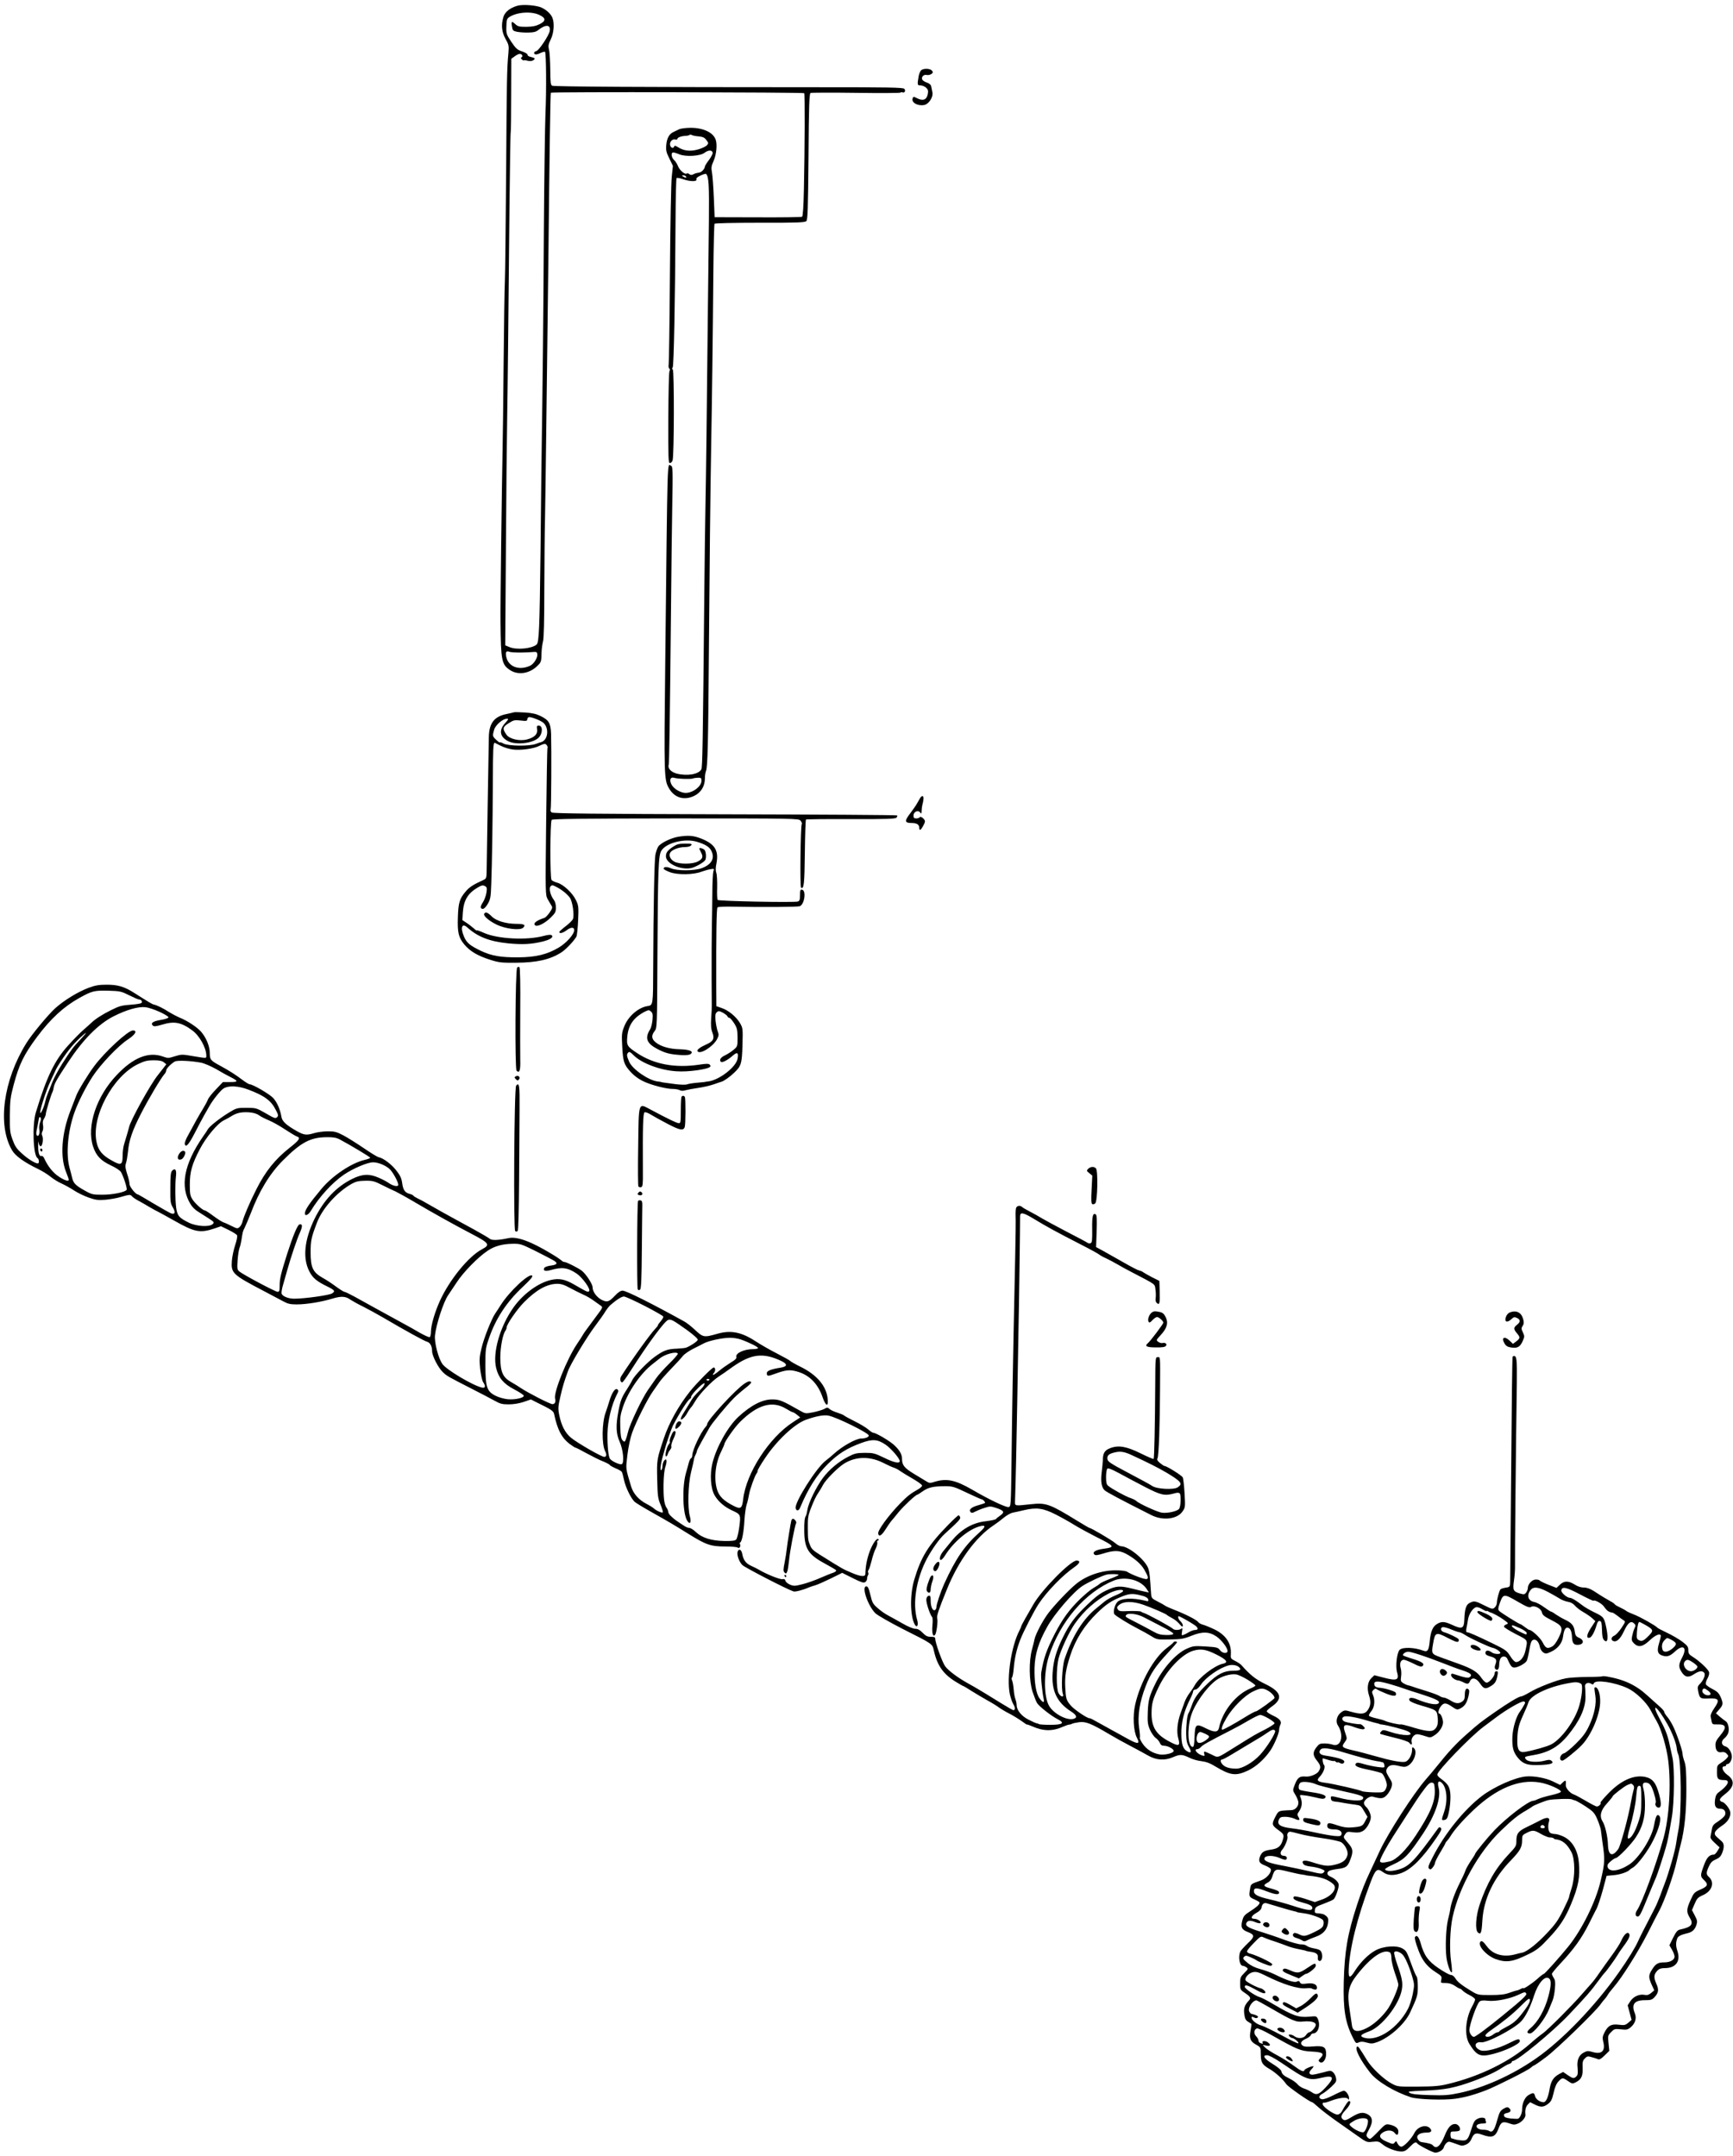 <?xml version="1.0" standalone="no"?>
<!DOCTYPE svg PUBLIC "-//W3C//DTD SVG 20010904//EN"
 "http://www.w3.org/TR/2001/REC-SVG-20010904/DTD/svg10.dtd">
<svg version="1.0" xmlns="http://www.w3.org/2000/svg"
 width="1512pt" height="1881pt" viewBox="0 0 1512 1881"
 preserveAspectRatio="xMidYMid meet">
<g transform="translate(0,1881) scale(0.1,-0.1)"
fill="#000000" stroke="none">
<path d="M4511 18759 c-63 -19 -106 -54 -119 -97 -21 -70 -15 -131 19 -192 28
-50 30 -60 25 -120 -13 -137 -15 -229 -20 -1045 -4 -462 -8 -887 -11 -945 -3
-58 -8 -382 -11 -720 -3 -338 -7 -673 -9 -745 -7 -361 -20 -1362 -18 -1515 3
-334 10 -368 83 -416 70 -46 168 -32 238 36 34 33 35 36 37 120 1 30 7 73 13
95 7 25 11 186 11 450 1 225 3 502 6 615 2 113 7 430 10 705 3 275 8 635 10
800 2 165 7 527 10 805 9 861 17 1405 21 1411 5 9 2202 4 2211 -4 6 -7 5 -475
-3 -837 -3 -150 -9 -237 -16 -241 -6 -4 -180 -6 -387 -5 l-376 1 -7 170 c-4
94 -11 192 -16 219 -8 43 -6 57 14 102 24 55 33 140 19 183 -20 64 -106 105
-216 106 -42 0 -88 -6 -102 -12 -15 -7 -38 -18 -52 -25 -37 -17 -57 -55 -62
-114 -4 -45 0 -63 27 -117 l31 -64 -10 -94 c-6 -52 -13 -436 -16 -854 -3 -418
-8 -772 -11 -787 -3 -14 0 -29 5 -33 7 -4 8 -13 2 -23 -5 -9 -9 -194 -10 -409
-1 -350 0 -393 14 -393 8 0 19 10 23 23 14 37 15 784 2 792 -7 5 -8 11 -1 19
10 12 21 562 25 1293 1 194 5 355 9 359 4 5 29 0 55 -9 61 -22 126 -23 118 -2
-4 10 8 21 37 34 23 11 45 17 48 13 23 -26 27 -93 24 -414 -2 -189 -7 -577
-10 -863 -8 -820 -15 -1350 -20 -1610 -3 -132 -7 -474 -10 -760 -13 -1334 -16
-1529 -26 -1547 -23 -43 -122 -60 -215 -37 -49 13 -80 46 -70 76 5 17 10 335
21 1428 2 259 7 629 10 823 6 318 5 353 -10 358 -35 14 -30 157 -51 -1721 -11
-983 -10 -1019 32 -1091 41 -73 112 -103 188 -80 80 24 126 85 126 167 0 21 4
49 10 64 14 38 19 230 25 1055 6 773 12 1328 20 1800 6 311 14 913 19 1507 2
221 7 406 10 411 3 5 164 9 396 9 327 -1 393 2 405 14 12 12 15 103 19 563 3
445 7 550 18 555 7 3 186 4 396 1 211 -3 386 -2 388 2 3 4 11 5 18 2 19 -7 30
14 16 31 -10 12 -132 14 -788 14 -1465 0 -2267 5 -2284 13 -14 7 -16 27 -17
140 -1 73 -5 151 -11 173 -8 34 -6 47 15 91 27 54 34 140 15 188 -14 38 -65
81 -112 96 -58 17 -155 22 -197 9z m196 -80 c57 -27 57 -52 1 -80 -32 -16 -62
-22 -115 -23 -63 0 -75 3 -97 23 -32 30 -37 26 -29 -22 5 -32 10 -37 42 -44
20 -4 64 -8 99 -7 49 1 69 6 90 23 64 51 109 46 98 -10 -8 -41 -92 -166 -115
-174 -12 -3 -21 -10 -21 -15 0 -18 20 -20 54 -3 20 9 38 14 41 11 11 -10 13
-348 4 -538 -4 -102 -11 -572 -14 -1045 -4 -726 -9 -1219 -22 -2105 -1 -74 -4
-376 -7 -670 -8 -680 -13 -794 -34 -813 -41 -36 -175 -49 -238 -22 l-36 15 6
847 c3 467 8 979 11 1138 5 294 9 698 20 1845 4 349 8 641 11 648 2 7 4 154 4
326 l1 313 29 21 c16 12 36 22 44 22 20 0 32 -20 17 -30 -9 -5 -8 -10 4 -20 8
-7 15 -10 15 -7 0 3 15 2 33 -3 22 -5 40 -3 51 5 19 14 15 19 -26 29 -16 3
-27 12 -25 18 1 7 -20 20 -47 29 -43 14 -55 25 -95 84 -43 65 -45 71 -43 134
1 56 5 68 24 81 65 44 194 54 265 19z m1363 -1056 c64 -6 74 -10 93 -35 20
-26 20 -28 3 -47 -10 -10 -45 -27 -80 -36 -67 -18 -122 -11 -174 23 -19 12
-27 13 -30 4 -6 -20 -29 -14 -35 10 -8 28 18 58 44 51 10 -3 19 -1 19 5 0 13
35 25 72 27 15 0 30 4 34 8 4 3 12 3 18 0 6 -4 22 -8 36 -10z m148 -145 c2 -9
-13 -37 -32 -63 -20 -26 -36 -52 -36 -58 -1 -19 -27 -48 -47 -52 -10 -2 -19
-4 -20 -4 -2 -1 -6 -1 -10 -2 -5 -1 -16 -5 -26 -11 -13 -6 -23 -6 -33 3 -8 6
-17 9 -21 6 -13 -14 -61 24 -76 60 -8 21 -24 47 -36 57 -24 21 -29 66 -7 66 7
0 31 -7 52 -16 57 -24 183 -16 221 13 32 25 66 26 71 1z m-233 -208 c8 -13 -5
-13 -25 0 -13 8 -13 10 2 10 9 0 20 -4 23 -10z m-1440 -4153 c44 1 94 3 110 5
25 2 31 -1 33 -20 4 -29 -31 -86 -63 -100 -98 -45 -193 -8 -209 82 -7 38 1 50
28 40 11 -5 57 -7 101 -7z m1424 -1102 c36 -1 70 0 75 3 5 3 25 6 43 7 30 1
33 -2 33 -27 0 -54 -91 -116 -154 -104 -48 9 -96 43 -111 79 -16 38 -3 61 28
51 12 -4 50 -8 86 -9z"/>
<path d="M8038 18198 c-9 -7 -19 -31 -23 -53 -13 -76 -12 -80 16 -80 15 0 37
-9 49 -20 17 -16 20 -26 15 -55 -10 -52 -43 -64 -98 -35 -25 13 -29 13 -34 -2
-14 -37 42 -70 101 -59 40 8 80 70 71 110 -3 15 -7 37 -10 50 -3 17 -16 28
-39 36 -19 6 -37 18 -40 27 -9 23 14 45 39 39 12 -3 30 1 41 8 15 12 16 16 5
30 -16 19 -71 21 -93 4z"/>
<path d="M4485 12596 c-5 -2 -36 -9 -68 -16 -105 -21 -150 -80 -152 -200 -1
-41 -5 -304 -10 -585 -4 -280 -8 -541 -9 -580 -1 -64 -3 -70 -26 -81 -96 -44
-126 -64 -159 -104 -52 -61 -62 -98 -66 -220 -5 -137 6 -180 57 -241 50 -59
116 -98 227 -133 75 -24 98 -26 225 -25 179 1 294 27 392 89 40 25 113 102
133 139 5 9 12 73 15 142 5 115 4 128 -18 174 -29 63 -111 140 -164 154 -22 6
-45 17 -50 24 -14 16 -13 506 1 524 7 9 254 12 1081 13 1048 0 1073 -1 1090
-19 10 -11 15 -25 11 -31 -10 -17 -17 -548 -6 -554 25 -16 30 31 33 305 2 156
6 286 10 289 4 3 181 5 393 4 315 -1 387 2 397 13 6 7 8 16 5 19 -3 4 -680 8
-1503 10 -1116 3 -1501 7 -1511 16 -8 6 -12 17 -9 25 6 14 8 527 4 663 -4 92
-19 117 -91 153 -39 19 -74 27 -137 31 -47 3 -89 4 -95 2z m256 -92 c53 -48
40 -153 -21 -169 -3 0 -23 -7 -45 -15 -59 -22 -240 -19 -282 3 -18 10 -33 14
-33 10 0 -4 -13 6 -30 22 -34 32 -34 35 -19 88 11 41 76 97 112 97 16 0 14 -6
-17 -40 -55 -61 -45 -119 27 -156 67 -35 212 -20 264 28 39 36 41 108 3 108
-16 0 -18 -6 -14 -32 7 -42 -22 -72 -88 -89 -63 -17 -152 3 -179 41 -37 53
-34 67 18 100 44 28 53 30 105 24 48 -6 58 -4 58 9 0 8 6 17 13 20 16 6 104
-28 128 -49z m-373 -200 c27 -14 75 -29 107 -33 67 -9 184 7 233 33 17 9 37
16 45 16 15 0 30 -26 23 -39 -2 -3 -7 -292 -11 -642 -7 -635 -7 -635 14 -675
12 -21 27 -46 33 -56 10 -13 7 -24 -16 -58 -15 -22 -35 -43 -44 -47 -71 -23
-102 -47 -84 -65 17 -17 82 14 134 64 43 42 48 51 48 91 0 28 -7 53 -19 68
-29 37 -44 100 -27 117 11 12 19 11 47 -4 50 -25 97 -63 121 -96 23 -33 40
-149 27 -185 -4 -12 -33 -40 -63 -63 -31 -24 -56 -46 -56 -51 0 -17 32 -9 66
17 34 26 64 27 64 0 0 -36 -67 -112 -134 -152 -102 -61 -201 -85 -355 -86
-154 -1 -233 13 -326 57 -94 45 -123 69 -146 122 -35 81 -19 125 29 81 91 -82
195 -122 356 -138 125 -12 202 -8 301 16 65 16 96 37 79 54 -7 7 -29 6 -70 -5
-147 -40 -401 -27 -521 26 -35 16 -63 25 -63 22 0 -4 -12 4 -27 18 -16 14 -44
36 -63 48 l-36 24 4 66 c7 105 43 167 128 217 35 21 47 23 64 14 19 -10 20
-17 14 -58 -4 -26 -18 -64 -31 -84 -14 -20 -22 -42 -18 -47 13 -22 35 -10 61
34 23 41 26 57 30 173 7 187 12 524 14 893 1 284 3 339 16 339 1 0 24 -12 52
-26z"/>
<path d="M4225 10839 c-11 -17 35 -59 105 -94 78 -39 209 -55 235 -28 24 24 8
33 -56 33 -94 0 -181 26 -220 66 -35 35 -53 41 -64 23z"/>
<path d="M8028 11848 c-7 -13 -20 -35 -28 -49 -8 -15 -34 -52 -58 -84 -52 -67
-50 -85 11 -85 46 0 67 -13 67 -42 0 -10 3 -18 8 -18 9 0 42 58 42 74 0 19
-37 49 -45 37 -3 -6 -17 -11 -31 -11 -19 0 -24 5 -24 25 0 33 39 51 58 27 10
-14 12 -12 13 14 0 16 3 37 5 46 13 49 15 76 5 82 -5 4 -16 -4 -23 -16z"/>
<path d="M5917 11510 c-64 -11 -154 -55 -174 -86 -9 -14 -20 -46 -25 -72 -9
-49 -17 -461 -19 -984 -1 -325 -1 -328 -48 -335 -81 -12 -169 -88 -204 -176
-23 -58 -24 -70 -18 -182 7 -127 16 -152 68 -211 41 -46 91 -80 153 -103 73
-28 172 -51 221 -51 22 0 49 -5 60 -11 13 -7 30 -7 52 0 18 5 67 14 109 20 43
6 104 20 135 31 32 11 63 22 68 23 20 5 71 41 108 76 64 60 70 79 75 244 4
144 3 148 -22 192 -33 55 -100 111 -160 131 l-46 16 -1 181 c-1 450 2 672 11
681 5 5 67 8 137 6 261 -5 559 -3 580 4 42 14 59 137 21 144 -15 3 -18 -4 -18
-47 0 -40 -4 -51 -19 -56 -34 -10 -693 3 -700 14 -4 6 -6 56 -4 111 1 56 -2
113 -8 127 -6 17 -6 44 2 82 21 111 -14 168 -133 215 -68 27 -113 30 -201 16z
m164 -44 c72 -22 107 -44 124 -76 35 -67 4 -123 -85 -155 -64 -23 -213 -23
-264 -1 -40 17 -66 15 -66 -3 0 -5 25 -19 55 -30 67 -25 205 -23 275 4 25 9
60 19 79 22 32 5 34 4 25 -18 -4 -13 -9 -98 -9 -189 -1 -91 -2 -219 -4 -285
-1 -66 -2 -158 -2 -205 -1 -96 0 -452 1 -490 1 -14 -1 -63 -5 -110 -4 -65 -2
-95 10 -127 21 -54 9 -78 -53 -105 -54 -24 -84 -47 -76 -59 20 -32 133 38 169
103 17 33 18 41 7 70 -7 18 -15 60 -19 93 -4 50 -2 63 12 75 14 12 21 11 52
-5 19 -11 38 -25 40 -32 3 -7 10 -13 17 -13 6 0 24 -21 41 -47 26 -41 29 -56
30 -124 0 -77 0 -79 -35 -108 -19 -16 -52 -37 -72 -47 -39 -17 -55 -41 -39
-57 11 -11 59 13 105 54 39 34 51 26 41 -28 -13 -73 -163 -188 -258 -198 -17
-2 -32 -4 -32 -5 0 0 -29 -3 -63 -6 -35 -3 -74 -9 -87 -14 -13 -5 -53 -4 -96
1 -41 6 -87 12 -104 14 -16 2 -30 5 -30 6 0 0 -12 3 -27 4 -81 10 -221 107
-249 173 -22 51 -23 64 -7 80 9 9 19 3 45 -23 68 -70 232 -132 373 -141 54 -4
121 0 184 9 102 16 129 28 108 49 -9 9 -30 9 -89 0 -212 -32 -396 2 -545 101
-86 57 -92 66 -85 143 10 103 56 168 155 219 32 15 35 15 52 0 15 -14 17 -27
13 -73 -3 -31 -12 -68 -20 -81 -49 -77 -32 -123 63 -173 72 -37 107 -46 211
-53 38 -2 68 1 78 9 31 23 -8 40 -95 42 -90 2 -167 25 -210 61 -36 29 -38 60
-9 97 22 27 22 32 25 664 4 758 9 868 34 910 43 70 205 110 311 78z"/>
<path d="M5874 11424 c-50 -33 -64 -52 -64 -85 0 -61 124 -120 217 -103 36 7
109 47 125 69 11 15 10 63 -2 86 -10 17 -56 29 -48 12 2 -5 10 -20 17 -35 18
-34 10 -53 -31 -74 -45 -24 -162 -25 -205 -1 -37 20 -52 59 -32 83 19 24 77
44 124 44 26 0 48 6 55 15 11 13 4 15 -52 15 -53 0 -72 -5 -104 -26z"/>
<path d="M4512 10368 c-16 -19 -21 -883 -5 -899 25 -25 35 2 32 95 -1 50 -1
250 0 445 2 203 -1 357 -7 363 -5 5 -13 4 -20 -4z"/>
<path d="M770 10191 c-93 -36 -205 -104 -286 -175 -62 -56 -207 -230 -255
-308 -201 -325 -253 -714 -124 -933 29 -50 106 -105 226 -163 36 -17 86 -48
110 -68 24 -20 68 -47 98 -60 30 -14 79 -41 109 -61 30 -20 87 -47 126 -61 60
-21 82 -24 146 -19 41 4 99 14 129 23 80 23 88 24 102 8 7 -9 33 -27 58 -40
25 -14 69 -38 96 -55 28 -16 61 -35 75 -41 14 -7 76 -41 138 -76 182 -103 227
-112 358 -68 l52 18 66 -32 c36 -18 70 -39 74 -46 5 -9 -2 -44 -16 -86 -13
-39 -26 -100 -29 -137 -8 -109 5 -121 282 -266 66 -35 142 -75 168 -89 38 -21
62 -26 115 -26 84 0 215 21 310 50 80 24 117 22 160 -9 15 -10 64 -38 110 -60
45 -23 122 -65 170 -93 196 -115 366 -209 389 -214 26 -7 43 -39 43 -82 0 -40
52 -142 92 -181 37 -36 41 -38 254 -147 77 -39 165 -85 197 -103 50 -28 68
-33 125 -33 42 0 91 8 130 21 l64 22 51 -26 c126 -61 147 -75 152 -103 28
-134 66 -206 132 -257 25 -19 50 -35 55 -35 4 0 48 -22 96 -49 48 -26 113 -59
145 -71 31 -13 57 -27 57 -31 0 -3 22 -16 49 -28 28 -11 53 -26 56 -32 4 -6
13 -39 20 -73 14 -64 61 -160 93 -189 9 -8 67 -44 129 -79 184 -104 203 -115
338 -199 155 -97 197 -111 324 -111 53 0 102 -4 108 -10 14 -12 29 14 19 31
-4 5 -2 12 3 15 15 9 31 94 36 194 3 51 12 112 19 135 8 23 17 62 21 87 7 46
51 167 66 185 5 5 9 15 9 23 0 8 29 58 65 111 100 151 256 298 355 334 86 31
157 45 197 37 71 -13 353 -152 353 -174 0 -14 -29 -26 -66 -26 -47 0 -168 -69
-239 -134 -12 -12 -45 -39 -73 -61 -82 -64 -270 -362 -260 -412 5 -28 27 -26
39 4 68 164 145 286 241 380 92 91 167 138 292 184 98 36 143 33 213 -15 48
-33 123 -120 123 -143 0 -24 -51 -13 -138 30 -81 39 -93 42 -167 42 -71 -1
-87 -4 -145 -34 -85 -44 -166 -112 -221 -186 -56 -75 -125 -215 -134 -275 -4
-25 -10 -49 -14 -55 -11 -15 -15 -53 -14 -134 2 -151 35 -204 178 -281 52 -28
97 -55 100 -59 4 -8 -14 -20 -40 -27 -5 -1 -48 -19 -95 -39 -47 -21 -118 -46
-158 -56 -66 -17 -77 -17 -109 -4 -19 8 -37 23 -40 33 -3 14 -11 18 -28 15
-20 -4 -138 43 -205 83 -14 8 -43 23 -66 33 -46 21 -68 50 -78 104 -7 38 -29
50 -40 21 -10 -26 12 -89 41 -118 22 -22 390 -212 446 -230 16 -5 82 12 132
34 11 5 38 14 60 20 22 7 83 34 136 60 l97 48 92 -46 c72 -36 95 -44 108 -35
9 5 17 19 17 29 0 11 4 25 8 31 5 7 5 18 2 23 -4 6 -2 16 3 23 6 7 17 44 27
82 9 39 25 86 36 106 10 21 16 44 13 53 -3 9 -1 16 6 16 6 0 8 4 5 10 -12 20
-52 -36 -79 -110 -23 -65 -34 -124 -36 -192 0 -26 -41 -23 -114 8 -81 34 -80
33 -281 159 -59 37 -74 51 -86 81 -19 45 -20 52 -21 155 -1 79 3 107 21 155
35 90 48 116 73 154 13 19 30 48 38 64 22 44 128 151 183 186 102 64 224 67
342 8 39 -20 81 -39 95 -43 14 -4 38 -17 54 -29 16 -11 66 -42 110 -67 45 -26
81 -52 81 -60 0 -7 -16 -22 -36 -33 -66 -37 -93 -59 -154 -121 -103 -106 -198
-236 -193 -264 6 -32 29 -19 64 36 20 32 43 65 50 73 8 8 36 42 63 76 45 55
151 154 165 154 3 0 25 14 49 31 47 33 93 43 197 43 59 0 77 -5 185 -57 66
-31 124 -57 128 -57 13 0 38 -28 30 -33 -5 -3 -33 -12 -64 -21 -57 -16 -80
-39 -59 -60 7 -7 19 -5 38 6 15 8 51 23 80 32 48 16 55 16 101 1 71 -23 79
-38 39 -66 -18 -13 -36 -27 -39 -32 -4 -5 -44 -13 -90 -19 -116 -13 -216 -72
-299 -175 -19 -24 -50 -61 -67 -82 -33 -38 -45 -87 -20 -79 6 3 21 19 32 37
76 123 216 238 316 258 41 8 37 -9 -13 -54 -133 -118 -210 -231 -311 -453 -30
-67 -67 -177 -67 -201 0 -10 -5 -21 -12 -25 -19 -12 -38 27 -38 79 0 41 -3 48
-17 45 -11 -2 -19 -14 -21 -31 -3 -27 30 -130 50 -154 6 -7 7 -38 3 -75 -6
-68 6 -107 25 -78 12 20 24 115 17 142 -6 20 13 77 85 253 100 248 253 457
409 559 24 16 64 46 89 67 25 20 59 39 75 42 17 3 62 13 100 22 109 26 169 17
278 -39 51 -26 124 -67 162 -91 39 -24 125 -71 192 -105 161 -80 165 -88 61
-102 -68 -9 -101 -29 -80 -50 9 -9 25 -7 69 6 101 32 146 32 206 1 73 -39 132
-89 160 -138 35 -61 39 -77 22 -83 -15 -6 -131 37 -170 63 -12 8 -51 13 -101
13 -125 0 -260 -47 -349 -122 -64 -53 -182 -178 -236 -248 -50 -65 -114 -187
-123 -231 -2 -13 -12 -53 -22 -89 -28 -102 -26 -274 5 -370 14 -41 31 -85 39
-98 19 -30 126 -114 180 -141 66 -33 44 -49 -66 -49 -48 0 -91 3 -97 6 -5 4
-15 7 -22 8 -7 1 -38 15 -69 31 -61 30 -104 83 -104 127 0 14 -5 37 -11 53 -6
15 -13 54 -15 87 -3 32 -9 66 -14 76 -5 10 -5 21 0 26 5 5 12 43 15 84 7 84
26 166 56 243 28 73 123 257 161 314 73 110 210 251 312 321 48 33 56 57 19
57 -53 0 -305 -256 -378 -384 -19 -34 -51 -88 -70 -122 -19 -33 -35 -64 -35
-67 0 -4 -7 -20 -15 -36 -72 -137 -113 -412 -85 -554 7 -31 20 -72 31 -90 18
-31 18 -52 0 -52 -4 0 -50 26 -102 58 -52 32 -116 72 -143 88 -26 16 -56 34
-65 39 -9 6 -48 28 -86 49 -94 53 -168 109 -198 148 -25 33 -87 205 -87 240 0
14 -8 18 -38 18 -30 0 -45 7 -72 35 -24 25 -43 35 -65 35 -18 0 -63 19 -110
46 -44 25 -101 57 -126 70 -25 13 -66 41 -91 64 -42 36 -48 48 -64 115 -14 59
-22 75 -36 75 -44 0 14 -170 80 -235 19 -18 124 -78 235 -135 275 -139 260
-128 276 -196 30 -129 84 -204 199 -272 29 -18 54 -32 57 -32 3 0 35 -19 72
-43 38 -24 100 -60 138 -82 39 -21 84 -49 101 -62 18 -13 58 -37 90 -53 33
-17 80 -46 107 -65 26 -19 47 -33 47 -31 0 3 20 -4 43 -14 101 -45 180 -46
275 -3 21 9 44 17 52 17 8 1 20 4 25 8 6 3 33 9 61 13 58 7 104 -11 264 -106
47 -28 128 -73 180 -100 52 -27 122 -65 155 -84 73 -42 145 -47 220 -15 60 26
79 25 140 -4 27 -14 75 -28 107 -31 41 -5 75 -17 125 -48 128 -77 176 -83 279
-35 71 33 143 97 197 175 34 50 76 149 77 181 0 13 5 32 10 43 16 30 -3 54
-66 83 -32 15 -54 31 -52 38 3 7 24 26 49 43 95 68 76 127 -62 193 -83 40
-132 79 -207 164 -8 10 -33 26 -55 37 -39 20 -41 22 -38 63 5 92 -45 165 -144
213 -40 19 -85 37 -101 41 -16 4 -34 14 -40 23 -14 19 -112 69 -208 106 -38
15 -74 31 -80 36 -6 5 -36 22 -66 37 -51 26 -54 30 -57 67 -10 153 -13 184
-23 217 -22 74 -171 198 -239 198 -11 0 -35 13 -53 29 -29 25 -209 131 -223
131 -3 0 -51 28 -108 63 -236 145 -270 158 -399 144 -153 -16 -143 -19 -142
33 5 134 14 547 19 850 3 190 8 451 10 580 5 216 16 995 15 1048 0 40 27 35
127 -26 111 -67 184 -107 398 -217 83 -42 157 -83 165 -90 8 -7 35 -22 60 -33
25 -12 70 -35 100 -53 30 -18 89 -50 130 -71 211 -110 194 -98 201 -148 4 -25
4 -59 2 -75 -3 -21 0 -35 11 -44 23 -19 27 -1 24 105 l-3 89 -64 32 c-35 18
-69 38 -76 43 -7 6 -22 13 -34 15 -12 2 -74 34 -138 71 -65 37 -146 82 -179
101 l-61 33 5 139 c3 102 2 140 -8 146 -25 16 -33 -15 -31 -130 1 -95 -1 -117
-14 -121 -8 -4 -21 -2 -28 4 -6 5 -88 49 -182 97 -93 49 -190 101 -215 116
-25 16 -72 42 -105 59 -33 17 -64 35 -69 41 -17 15 -44 10 -51 -10 -3 -11 -5
-41 -4 -68 2 -26 0 -192 -4 -368 -21 -985 -26 -1288 -32 -1795 -5 -369 -5
-375 -26 -378 -23 -4 -169 65 -316 151 -147 85 -223 101 -326 70 -43 -14 -50
-13 -76 4 -17 10 -65 40 -109 66 -82 50 -102 75 -102 128 0 40 -20 76 -67 120
-37 36 -161 109 -184 109 -6 0 -26 13 -44 29 -18 16 -71 48 -116 70 -46 23
-89 46 -95 52 -7 6 -34 17 -60 25 -26 8 -56 22 -66 31 -17 15 -21 16 -46 1
-15 -8 -58 -21 -96 -29 -67 -13 -69 -13 -115 13 -156 89 -181 99 -242 99 -87
1 -186 -50 -297 -152 -93 -87 -192 -264 -227 -407 -23 -97 -15 -218 20 -278
31 -54 86 -101 151 -131 77 -35 78 -37 64 -145 -7 -51 -19 -100 -26 -108 -10
-12 -34 -15 -106 -14 -113 2 -195 28 -248 79 -20 19 -45 35 -55 35 -11 0 -32
8 -46 18 -72 47 -86 57 -111 81 -16 13 -28 32 -28 41 0 8 -6 24 -14 35 -21 32
-28 82 -27 203 1 71 7 130 17 158 17 50 9 79 -13 49 -7 -11 -13 -31 -13 -46 0
-15 -5 -31 -11 -35 -12 -7 -6 51 11 111 5 17 14 50 21 75 14 53 57 177 70 203
62 118 132 227 151 235 5 2 8 9 8 16 0 21 112 133 117 117 3 -8 -11 -31 -33
-52 -56 -55 -69 -71 -100 -125 -16 -27 -39 -64 -51 -83 -30 -45 -31 -72 -2
-45 12 10 28 32 36 48 9 17 22 36 29 44 8 7 26 34 41 60 34 59 144 174 203
212 25 16 77 52 115 80 166 118 269 132 428 58 60 -28 59 -50 -3 -60 -83 -13
-120 -28 -120 -47 0 -29 8 -30 73 -6 91 33 126 37 185 21 109 -28 186 -104
228 -224 27 -78 51 -90 46 -24 -9 117 -92 217 -242 290 -41 20 -79 42 -85 48
-5 6 -57 35 -115 65 -58 29 -143 78 -189 108 -123 80 -215 98 -331 65 -120
-34 -125 -33 -200 37 -30 28 -71 60 -90 70 -278 154 -507 269 -538 269 -17 0
-39 -14 -66 -43 -53 -56 -69 -61 -117 -37 -44 23 -79 71 -79 110 0 27 -56 113
-93 143 -29 23 -135 77 -152 77 -8 0 -20 6 -27 14 -8 7 -47 34 -88 58 -180
109 -299 152 -374 136 -89 -19 -146 -21 -164 -5 -9 8 -69 43 -132 78 -63 34
-137 75 -165 90 -27 15 -84 46 -125 69 -41 23 -97 55 -125 71 -27 16 -64 36
-82 44 -17 8 -34 19 -37 24 -3 5 -18 12 -32 15 -41 11 -57 34 -65 93 -6 44
-17 67 -51 111 -43 55 -113 108 -154 116 -12 2 -70 38 -130 79 -60 41 -140 91
-177 111 -59 31 -78 36 -136 36 -37 0 -90 -7 -117 -15 -70 -21 -90 -19 -153
16 -95 54 -130 86 -136 127 -11 64 -37 124 -71 162 -31 34 -178 120 -205 120
-7 0 -35 17 -63 38 -62 47 -118 82 -193 123 -86 46 -93 54 -93 113 0 57 -30
131 -74 183 -34 40 -121 98 -189 125 -28 12 -71 35 -95 50 -41 28 -104 59
-130 64 -13 2 -46 22 -167 99 -90 58 -149 75 -249 74 -64 0 -97 -6 -156 -28z
m357 -64 c40 -20 79 -37 87 -37 19 0 31 -19 20 -30 -5 -5 -40 -11 -79 -14 -95
-7 -110 -11 -185 -48 -74 -36 -140 -79 -173 -111 -12 -12 -43 -39 -67 -60 -25
-21 -84 -81 -131 -133 -122 -133 -191 -276 -286 -588 -33 -109 -24 -375 14
-399 15 -10 17 -47 3 -47 -24 0 -91 42 -141 89 -44 39 -59 62 -79 117 -23 62
-25 83 -24 214 1 129 5 159 33 265 48 180 89 264 205 420 119 159 232 263 369
339 110 61 130 66 252 63 104 -3 114 -6 182 -40z m266 -145 c42 -19 77 -41 77
-47 0 -7 -28 -17 -67 -23 -68 -11 -92 -28 -70 -49 10 -10 27 -8 82 8 106 32
165 21 262 -50 63 -45 122 -152 123 -218 0 -28 8 -27 -115 -7 -96 17 -103 16
-159 -1 -56 -18 -61 -18 -106 -2 -124 44 -257 -9 -400 -160 -179 -187 -266
-449 -208 -625 27 -81 66 -123 155 -165 40 -18 79 -44 87 -56 21 -32 58 -146
51 -157 -13 -21 -122 -43 -211 -43 -85 0 -94 2 -156 37 -77 43 -97 63 -108
108 -4 18 -15 60 -24 93 -32 119 -14 318 43 478 33 94 100 225 160 317 70 106
221 265 306 321 67 44 86 79 44 79 -42 0 -245 -187 -337 -311 -53 -70 -141
-215 -156 -256 -8 -21 -31 -80 -51 -132 -77 -197 -92 -399 -40 -532 14 -35 25
-66 25 -71 0 -18 -38 -6 -88 28 -50 33 -95 90 -125 156 -6 16 -18 26 -24 23
-20 -7 -30 25 -30 90 0 33 2 45 4 28 2 -19 10 -33 18 -33 16 0 26 68 13 93 -5
10 -5 25 3 38 6 12 8 36 4 55 -4 23 -1 41 10 56 8 13 15 31 15 41 0 18 47 173
59 192 3 6 7 21 9 34 5 36 25 71 128 227 131 198 263 330 394 397 112 57 216
87 280 80 25 -3 80 -21 123 -41z m-692 -241 c-65 -69 -76 -84 -158 -211 -33
-52 -73 -126 -88 -165 -15 -38 -33 -83 -40 -100 -7 -16 -16 -45 -20 -64 -11
-50 -43 -121 -44 -96 -1 29 52 193 87 267 16 34 34 74 41 88 6 14 16 34 23 45
71 115 125 184 195 250 68 63 70 56 4 -14z m729 -199 l21 -17 -31 -40 c-17
-22 -36 -47 -43 -55 -64 -79 -240 -397 -251 -454 -3 -14 -25 -90 -42 -144 -8
-23 -14 -69 -14 -101 0 -85 -13 -92 -94 -46 -85 47 -119 89 -134 163 -46 221
142 573 363 679 57 27 81 33 136 33 49 0 73 -5 89 -18z m324 -3 c27 -5 85 -30
130 -55 44 -26 101 -58 128 -71 69 -35 68 -43 -4 -43 l-63 0 -62 -65 c-34 -35
-65 -75 -69 -87 -4 -13 -24 -50 -44 -83 -35 -57 -66 -112 -131 -233 -17 -30
-29 -62 -27 -71 7 -38 34 -9 87 94 31 61 70 133 85 160 16 28 34 59 40 70 32
58 100 143 128 160 44 26 127 22 212 -10 142 -53 202 -97 242 -178 23 -43 24
-51 11 -64 -13 -13 -25 -9 -98 34 -82 47 -86 48 -169 48 -82 0 -87 -1 -155
-43 -77 -47 -167 -118 -181 -143 -5 -9 -22 -36 -39 -59 -172 -247 -208 -444
-111 -598 13 -22 42 -50 63 -62 21 -13 62 -39 91 -58 50 -32 53 -36 38 -51
-28 -27 -139 -21 -206 11 -88 43 -103 61 -113 131 -9 72 -10 200 -2 274 7 56
-6 76 -33 50 -12 -13 -16 -42 -16 -149 -1 -122 1 -136 22 -172 25 -42 19 -63
-15 -52 -11 4 -79 42 -153 86 -73 44 -135 80 -138 80 -19 0 -72 67 -72 90 0
15 -9 55 -21 89 -16 50 -18 69 -10 93 6 17 13 60 17 96 9 104 38 188 115 338
65 127 172 307 205 345 8 8 14 22 14 30 0 16 41 58 75 78 21 12 138 7 229 -10z
m506 -459 c16 -12 56 -32 88 -45 31 -13 94 -48 140 -79 46 -30 92 -58 103 -61
34 -11 21 -32 -66 -100 -125 -99 -210 -205 -288 -360 -57 -112 -112 -241 -121
-282 -4 -17 -15 -38 -26 -48 -17 -15 -21 -15 -67 8 -26 13 -58 28 -71 32 -13
4 -53 29 -89 56 -36 27 -70 49 -75 49 -19 0 -87 61 -110 98 -19 31 -22 50 -22
127 0 112 19 178 87 309 55 106 157 228 212 253 16 8 45 23 63 35 46 29 87 38
154 34 38 -3 67 -11 88 -26z m-1910 -60 c-7 -17 -10 -45 -7 -64 6 -37 -7 -67
-22 -51 -6 6 -6 25 0 50 5 22 11 57 15 79 4 27 8 36 16 28 8 -8 7 -20 -2 -42z
m2615 -151 c92 -49 265 -153 265 -159 0 -5 -24 -14 -52 -20 -113 -27 -278
-138 -371 -249 -111 -133 -147 -187 -147 -218 0 -25 30 -13 50 20 74 124 190
251 292 320 80 54 205 107 253 107 50 0 123 -33 153 -68 33 -39 74 -121 66
-133 -8 -14 -50 -3 -85 22 -16 11 -53 31 -84 44 -81 36 -143 34 -230 -9 -141
-69 -250 -185 -332 -352 -87 -180 -103 -338 -46 -452 30 -60 63 -89 160 -136
64 -32 70 -41 40 -60 -24 -16 -240 -46 -330 -46 -51 0 -101 20 -110 44 -3 8 2
43 13 78 10 35 26 90 35 123 31 112 87 279 112 332 24 55 23 77 -4 71 -17 -3
-57 -99 -108 -258 -55 -175 -65 -216 -65 -274 0 -47 -3 -56 -18 -56 -19 0
-305 152 -336 179 -16 14 -18 26 -13 96 3 44 11 93 17 109 6 16 13 45 16 65
11 72 12 79 29 111 9 18 32 73 52 123 75 198 166 347 281 463 158 158 240 202
382 203 58 1 84 -4 115 -20z m372 -399 c43 -22 94 -46 113 -54 19 -9 96 -51
170 -95 152 -90 350 -200 486 -271 165 -86 174 -99 99 -139 -116 -61 -281
-263 -366 -448 -45 -99 -79 -214 -79 -271 0 -22 -5 -44 -10 -47 -6 -4 -45 14
-88 38 -42 25 -97 56 -122 69 -48 27 -106 58 -270 148 -58 32 -138 76 -179 99
-41 22 -79 41 -86 41 -6 0 -38 20 -71 44 -33 25 -86 60 -119 78 -85 48 -105
90 -105 222 0 101 5 127 54 256 47 126 174 268 304 342 38 21 61 26 119 27 64
1 79 -3 150 -39z m1321 -567 c184 -93 197 -100 197 -115 0 -8 -17 -15 -48 -19
-27 -3 -52 -12 -57 -19 -16 -25 6 -34 52 -21 101 29 150 23 228 -29 51 -34
126 -138 110 -154 -11 -11 -12 -11 -135 60 -77 44 -128 54 -200 37 -111 -26
-241 -122 -324 -238 -120 -169 -185 -398 -152 -531 22 -86 64 -136 157 -185
46 -24 84 -49 84 -56 0 -19 -79 -36 -141 -30 -30 3 -78 16 -105 30 -76 38 -88
74 -89 262 0 145 1 153 33 245 59 169 153 312 291 441 69 65 92 92 84 100 -25
25 -198 -136 -274 -256 -17 -27 -39 -61 -49 -75 -32 -48 -99 -215 -119 -302
-18 -75 -20 -99 -12 -178 6 -51 17 -103 25 -116 26 -38 21 -57 -11 -49 -82 20
-308 155 -343 205 -36 51 -71 187 -65 250 11 98 74 290 114 349 10 14 43 64
74 111 58 90 186 221 271 278 60 41 131 60 220 61 65 1 76 -3 184 -56z m318
-331 c38 -20 89 -46 114 -57 25 -10 65 -34 90 -52 25 -18 53 -38 63 -45 17
-12 15 -17 -30 -77 -101 -136 -123 -166 -129 -179 -4 -7 -26 -43 -51 -79 -87
-130 -204 -421 -190 -474 8 -29 -2 -49 -23 -49 -21 0 -214 99 -275 140 -22 15
-61 39 -86 53 -72 41 -93 88 -94 212 0 95 23 212 47 239 4 6 8 16 8 24 0 28
92 161 153 222 106 107 199 159 288 160 35 0 63 -9 115 -38z m649 -155 c87
-45 161 -87 162 -93 2 -6 -8 -24 -22 -40 -14 -16 -25 -32 -25 -36 0 -4 -8 -15
-18 -25 -43 -43 -203 -265 -301 -418 -15 -22 -10 -55 8 -55 5 0 37 44 71 98
151 237 298 437 330 447 25 8 44 -3 163 -88 59 -43 97 -77 95 -86 -3 -14 -75
-61 -108 -70 -8 -2 -42 -5 -75 -7 -82 -3 -114 -15 -190 -69 -67 -48 -182 -167
-200 -208 -5 -12 -26 -47 -45 -77 -46 -71 -57 -98 -75 -195 -23 -121 -20 -194
11 -262 32 -71 42 -188 18 -197 -16 -6 -84 24 -101 46 -15 18 -25 116 -23 223
2 109 36 251 84 343 13 24 13 32 2 41 -18 15 -48 -29 -70 -104 -10 -33 -24
-77 -32 -98 -33 -89 -35 -279 -4 -338 15 -28 12 -49 -8 -49 -24 0 -231 119
-289 166 -52 43 -85 106 -104 200 -11 56 -10 72 10 160 22 95 32 127 66 221
21 61 165 299 239 397 34 45 73 100 86 122 13 21 33 47 44 57 55 48 101 77
120 76 12 0 93 -37 181 -82z m836 -292 c77 -27 158 -68 153 -77 -3 -4 -22 -8
-42 -8 -81 0 -158 -36 -147 -69 3 -12 -11 -26 -49 -48 -29 -18 -75 -50 -101
-72 -27 -22 -51 -38 -54 -36 -2 3 1 11 7 17 16 16 15 48 -1 48 -14 0 -143
-130 -204 -205 -101 -126 -186 -278 -231 -413 -61 -183 -62 -187 -58 -357 3
-143 6 -167 29 -222 14 -34 23 -64 20 -67 -8 -7 -55 13 -78 34 -11 10 -39 27
-62 39 -68 34 -117 89 -136 151 -50 167 -48 150 -33 277 9 72 25 147 41 193
37 103 139 304 184 365 20 28 44 62 54 77 9 15 55 67 101 115 47 48 94 100
105 115 12 14 49 40 83 58 35 17 79 40 98 50 43 23 158 48 226 49 28 1 71 -6
95 -14z m-547 -124 c3 -5 -31 -44 -75 -87 -45 -44 -96 -101 -115 -129 -19 -27
-51 -72 -70 -100 -50 -71 -159 -299 -174 -365 -7 -30 -17 -63 -22 -74 -9 -17
-11 -17 -26 -2 -13 13 -18 40 -20 114 -3 84 0 108 23 177 46 137 154 294 259
375 28 22 56 44 62 49 45 37 145 64 158 42z m276 -225 c0 -11 -19 -15 -25 -6
-3 5 1 10 9 10 9 0 16 -2 16 -4z m670 -257 c26 -16 51 -29 56 -29 5 0 22 -10
38 -23 l28 -23 -63 -41 c-209 -135 -409 -445 -435 -672 -9 -79 -21 -89 -76
-62 -91 45 -132 84 -151 143 -30 95 -16 232 34 332 16 33 29 63 29 67 0 19 90
148 135 192 153 153 284 191 405 116z m2900 -1449 c0 -3 -34 -19 -77 -35 -42
-16 -82 -35 -89 -43 -7 -7 -31 -23 -54 -36 -22 -12 -72 -54 -112 -92 -99 -96
-157 -176 -226 -309 -73 -143 -96 -211 -117 -335 -6 -32 7 -168 21 -232 8 -37
-7 -35 -36 5 -31 41 -47 141 -44 268 4 119 34 219 110 355 61 112 231 309 310
359 50 32 169 88 209 98 27 7 105 5 105 -3z m173 -61 c27 -13 57 -39 69 -58
l22 -34 -30 6 c-16 3 -65 15 -109 26 -112 28 -144 27 -230 -13 -58 -27 -95
-55 -171 -128 -108 -104 -154 -167 -214 -290 -54 -110 -79 -195 -86 -298 -12
-158 37 -262 159 -340 52 -33 60 -56 22 -66 -59 -15 -173 46 -212 114 -47 79
-48 290 -2 432 98 304 319 561 569 662 62 25 150 20 213 -13z m-135 -81 c-2
-6 -32 -23 -67 -37 -34 -14 -76 -38 -94 -53 -18 -15 -48 -39 -67 -55 -120 -95
-214 -246 -282 -448 -21 -64 -31 -258 -15 -302 13 -35 -19 -29 -38 7 -20 38
-20 213 0 298 18 74 93 236 143 307 80 114 188 209 301 266 57 29 126 39 119
17z m177 -42 c25 -8 41 -19 43 -30 3 -16 0 -18 -25 -11 -113 28 -214 23 -246
-13 -23 -26 -37 -88 -24 -105 16 -18 125 -85 207 -127 36 -18 87 -47 115 -64
48 -30 52 -31 162 -29 99 2 120 5 190 33 94 38 154 36 218 -8 43 -30 94 -97
95 -124 0 -28 -45 -23 -67 7 -16 22 -27 25 -124 31 -100 6 -108 5 -166 -20
-93 -42 -209 -171 -275 -309 -50 -103 -60 -139 -64 -243 -3 -87 -1 -108 19
-154 12 -28 35 -61 50 -72 16 -11 32 -31 37 -44 7 -17 17 -24 35 -24 34 0 85
-27 85 -45 0 -19 -75 -38 -122 -31 -60 10 -115 44 -148 93 -17 24 -28 48 -25
53 3 5 0 42 -6 83 -16 105 4 232 57 367 42 110 85 174 194 291 41 45 77 85 78
90 5 11 -25 12 -30 1 -1 -5 -29 -28 -60 -51 -110 -83 -230 -298 -274 -493 -22
-97 -15 -230 15 -288 31 -59 10 -60 -90 -4 -46 25 -104 58 -129 71 -25 14 -65
36 -90 50 -86 48 -95 53 -105 53 -21 0 -133 76 -162 110 -40 47 -44 61 -49
160 -5 95 5 157 43 275 46 143 125 267 238 376 78 75 122 104 209 139 74 30
102 31 191 6z m0 -76 c72 -25 198 -80 205 -88 3 -4 22 -16 43 -27 21 -10 49
-32 62 -47 13 -15 26 -28 29 -28 13 0 4 28 -14 45 -18 16 -28 45 -15 45 7 0
96 -49 132 -74 38 -24 43 -46 11 -46 -13 0 -36 -8 -53 -18 -16 -10 -38 -21
-49 -25 -17 -7 -18 -4 -13 29 5 28 3 34 -5 26 -14 -14 -60 -16 -73 -3 -21 20
-233 135 -260 141 -5 1 -14 5 -20 10 -5 4 -51 6 -100 5 -80 -4 -92 -2 -102 14
-10 15 -8 22 7 36 41 37 120 38 215 5z m6 -110 c30 -16 100 -52 157 -81 59
-29 101 -56 99 -62 -2 -8 -26 -12 -64 -11 -47 1 -70 7 -114 32 -30 17 -94 51
-143 76 -102 52 -100 51 -91 65 13 23 100 12 156 -19z m629 -323 c94 -47 111
-71 58 -82 -71 -15 -211 -123 -245 -189 -9 -17 -29 -47 -44 -66 -15 -19 -35
-55 -44 -80 -9 -25 -25 -70 -36 -100 -27 -76 -35 -159 -19 -215 19 -67 6 -73
-71 -32 -123 63 -163 128 -162 254 1 82 11 119 61 223 72 151 204 290 303 319
68 19 110 12 199 -32z m197 -109 c29 -24 13 -34 -49 -34 -77 1 -136 -29 -225
-115 -80 -77 -112 -121 -135 -187 -11 -31 -23 -61 -28 -67 -12 -16 -22 -102
-21 -184 1 -56 7 -82 24 -111 24 -42 20 -58 -11 -41 -41 22 -54 58 -55 155 -1
101 22 194 74 298 16 32 29 64 29 73 0 8 9 15 19 15 12 0 31 17 48 42 43 65
163 148 243 169 29 8 69 2 87 -13z m78 -112 c39 -24 69 -46 68 -51 -1 -5 -19
-15 -40 -24 -126 -49 -247 -198 -277 -343 -9 -42 -39 -44 -113 -7 -88 45 -97
39 -101 -75 -2 -64 -6 -86 -16 -86 -42 0 -50 154 -15 270 29 99 131 244 216
309 46 36 130 61 178 53 17 -2 62 -23 100 -46z m180 -97 c30 -18 55 -46 55
-62 0 -10 -149 -117 -162 -117 -8 0 -52 -24 -99 -53 -81 -51 -183 -107 -194
-107 -15 0 0 42 37 104 52 89 156 193 228 228 67 33 89 34 135 7z m1 -240 c30
-17 54 -36 54 -43 0 -6 -37 -31 -82 -54 -87 -44 -92 -47 -251 -146 -177 -110
-154 -103 -218 -72 -67 31 -69 32 -62 5 5 -19 3 -20 -18 -14 -45 14 -77 55
-43 55 9 0 23 9 32 19 17 19 61 44 272 152 36 18 101 54 145 80 44 26 88 47
99 48 10 1 43 -13 72 -30z m59 -109 c9 -15 -73 -147 -132 -210 -60 -65 -154
-120 -206 -120 -55 0 -94 11 -116 32 -23 21 -28 48 -8 48 6 0 48 22 92 49 44
27 120 72 168 101 49 28 107 64 129 80 43 31 63 37 73 20z m-609 -26 c39 -19
41 -25 17 -46 -29 -25 -61 -38 -77 -32 -30 12 -15 94 17 94 5 0 24 -7 43 -16z"/>
<path d="M350 8781 c0 -6 5 -13 10 -16 6 -3 10 1 10 9 0 9 -4 16 -10 16 -5 0
-10 -4 -10 -9z"/>
<path d="M1566 8748 c-26 -36 -16 -65 17 -52 17 6 40 52 32 65 -10 16 -33 10
-49 -13z"/>
<path d="M4500 9420 c-13 -8 -13 -11 1 -25 13 -14 17 -14 27 -2 16 19 -7 40
-28 27z"/>
<path d="M4503 9338 c-17 -20 -24 -1255 -8 -1268 8 -7 15 -6 22 2 6 8 10 182
12 438 1 234 3 517 4 629 2 202 -3 233 -30 199z"/>
<path d="M5947 9243 c-4 -3 -7 -57 -7 -120 0 -101 -2 -113 -17 -112 -17 0 -90
35 -251 121 -104 55 -99 71 -104 -329 -3 -182 -2 -337 2 -344 5 -6 15 -9 24
-6 14 5 16 26 15 139 -2 394 1 509 15 514 8 3 33 -6 56 -21 23 -14 89 -51 147
-81 105 -55 135 -60 147 -27 8 21 9 250 1 263 -7 12 -19 13 -28 3z"/>
<path d="M9494 8613 c-15 -16 -15 -18 10 -38 l26 -21 -6 -120 c-5 -91 -4 -123
6 -129 6 -4 18 -1 26 7 20 20 25 285 6 305 -18 18 -47 16 -68 -4z"/>
<path d="M5570 8405 c-10 -12 -9 -16 5 -21 23 -9 40 10 22 25 -11 9 -17 8 -27
-4z"/>
<path d="M5567 8333 c-9 -14 -11 -758 -3 -771 6 -9 11 -10 21 -2 9 8 13 90 15
353 2 188 3 360 4 382 1 29 -3 40 -16 43 -9 2 -18 -1 -21 -5z"/>
<path d="M10047 7358 c-22 -18 -37 -61 -26 -79 7 -11 13 -9 34 14 14 15 32 27
40 27 16 0 55 -35 55 -49 0 -11 -113 -161 -135 -179 -31 -26 -11 -37 69 -37
54 -1 80 3 88 13 14 16 -5 32 -31 25 -9 -2 -25 3 -36 11 -19 14 -18 15 22 59
56 60 68 107 43 157 -14 28 -27 39 -51 44 -44 9 -53 8 -72 -6z"/>
<path d="M13172 7360 c-12 -5 -27 -21 -32 -36 -18 -46 8 -59 47 -22 19 18 27
20 48 10 32 -15 32 -35 0 -60 -31 -25 -31 -37 0 -74 30 -35 29 -44 -8 -72
l-27 -20 -28 27 c-46 44 -76 29 -46 -23 14 -23 27 -31 60 -36 53 -8 76 5 99
56 17 38 17 43 2 76 -15 31 -15 37 -2 57 11 18 12 31 4 60 -16 58 -60 79 -117
57z"/>
<path d="M13197 6973 c-3 -5 -8 -435 -12 -958 -5 -522 -8 -972 -9 -1000 -1
-49 -1 -50 -39 -56 -21 -3 -42 -10 -46 -15 -11 -13 -31 -87 -31 -116 0 -14 -9
-33 -19 -42 -18 -16 -22 -16 -90 18 -79 40 -90 42 -130 21 -30 -15 -42 -54
-45 -145 -3 -79 -20 -86 -108 -45 -63 29 -90 31 -129 8 -39 -23 -57 -66 -65
-152 -8 -81 -19 -96 -58 -81 -75 28 -177 32 -204 7 -24 -22 -38 -144 -23 -195
20 -69 -1 -78 -113 -49 l-85 22 -25 -24 c-34 -32 -42 -92 -21 -154 18 -55 14
-93 -16 -132 -24 -30 -57 -32 -140 -9 -56 16 -59 16 -88 -5 -37 -27 -51 -80
-28 -114 57 -88 26 -195 -48 -167 -14 5 -46 10 -70 10 -38 0 -47 -4 -69 -33
-34 -44 -33 -71 4 -117 34 -43 37 -60 14 -95 -16 -24 -76 -48 -112 -44 -54 5
-72 -9 -97 -75 -17 -44 -17 -46 6 -83 13 -21 25 -50 27 -64 4 -36 -27 -71 -63
-71 -17 0 -49 -2 -72 -4 -38 -5 -43 -9 -68 -58 -31 -62 -29 -71 33 -115 45
-34 48 -40 31 -92 -15 -47 -41 -67 -97 -75 -63 -9 -81 -20 -97 -56 -18 -45 -9
-64 42 -83 24 -10 47 -23 50 -31 10 -28 -36 -82 -85 -99 -90 -32 -89 -31 -95
-72 -12 -68 -10 -73 38 -94 25 -11 45 -23 45 -28 0 -16 -27 -40 -82 -75 -48
-30 -59 -43 -68 -77 -17 -62 -7 -83 44 -103 65 -25 66 -41 2 -100 -29 -28 -58
-60 -64 -71 -21 -44 -8 -125 21 -125 7 0 21 -6 31 -13 18 -13 16 -16 -18 -50
-33 -33 -36 -41 -36 -91 0 -53 1 -56 42 -83 47 -32 54 -45 36 -64 -39 -41 -49
-69 -42 -120 5 -39 12 -54 33 -67 14 -9 27 -17 29 -18 2 -1 -1 -27 -7 -58 -13
-70 -3 -96 50 -125 39 -22 39 -23 39 -84 1 -72 12 -90 81 -130 49 -29 114 -88
141 -129 15 -23 208 -158 226 -158 4 0 30 -21 57 -46 28 -25 95 -76 150 -115
55 -38 138 -97 185 -130 84 -60 86 -60 136 -54 46 5 55 3 83 -20 39 -34 120
-65 167 -65 27 0 43 8 74 40 40 41 54 47 65 31 9 -15 137 -81 157 -81 30 0 67
22 74 44 10 32 34 55 52 51 10 -2 38 -12 63 -21 40 -16 50 -16 79 -4 20 8 37
25 46 45 22 54 39 62 94 42 89 -32 117 -21 145 55 21 56 37 63 94 43 37 -13
47 -13 76 -1 35 15 68 54 64 78 -5 37 3 70 21 88 l20 20 40 -20 c52 -26 76
-25 116 5 27 21 35 37 49 97 11 50 25 82 43 100 32 34 37 34 83 2 36 -24 38
-25 68 -10 48 25 62 55 59 125 -2 52 1 65 20 83 19 20 26 21 59 11 21 -5 46
-14 56 -18 12 -5 28 4 57 33 l41 40 -7 67 c-7 63 -6 67 22 96 28 29 32 30 85
25 51 -6 60 -4 88 19 39 34 52 79 34 122 -31 77 -3 113 87 113 53 0 64 3 86
27 35 38 39 65 14 119 -23 54 -21 78 10 112 16 16 32 22 66 22 95 0 139 60
109 149 -15 46 -15 75 0 113 7 17 37 31 90 43 39 9 62 30 76 72 9 29 8 40 -14
81 l-25 48 23 54 c21 49 29 57 74 77 79 35 103 111 50 159 -24 21 -24 38 1 92
15 33 29 47 60 60 30 13 43 26 55 55 20 51 19 84 -5 104 -11 10 -29 26 -40 36
-35 30 -24 54 52 105 55 37 78 93 57 134 -16 33 -50 68 -65 68 -6 0 -14 7 -18
15 -3 10 11 27 42 51 85 64 92 121 21 171 -40 29 -55 73 -24 73 8 0 15 5 15
10 0 6 5 10 11 10 19 0 38 33 39 63 0 38 -28 84 -56 91 -36 9 -41 45 -10 70
14 11 29 32 34 46 12 36 0 91 -22 104 -10 6 -33 24 -52 40 l-33 29 29 34 c35
39 36 53 11 110 -15 33 -31 48 -71 68 -28 14 -54 33 -57 41 -3 9 3 32 15 52
13 25 17 44 12 57 -10 25 -84 95 -139 129 -35 22 -41 31 -41 60 0 29 -7 39
-54 75 -30 22 -90 57 -133 77 -43 20 -80 40 -83 44 -10 15 -155 97 -205 115
-27 10 -57 24 -65 30 -8 7 -33 21 -55 31 -22 10 -43 22 -47 28 -3 5 -19 17
-35 25 -36 20 -80 46 -145 89 -35 22 -62 32 -89 32 -25 0 -54 9 -80 26 -55 34
-92 34 -129 -1 l-30 -28 -70 27 c-38 15 -72 32 -76 37 -3 5 -18 9 -34 9 -32 0
-70 -39 -70 -74 0 -11 -7 -30 -15 -40 -13 -17 -19 -18 -54 -8 -59 18 -64 29
-52 114 6 40 10 96 9 123 -2 46 8 1103 16 1602 2 201 -1 233 -25 233 -4 0 -10
-3 -12 -7z m306 -2050 c39 -21 86 -47 104 -59 17 -12 50 -24 71 -28 27 -4 48
-16 65 -36 14 -16 47 -41 74 -56 26 -15 60 -38 75 -52 l27 -25 -39 -60 c-38
-60 -42 -91 -11 -85 18 4 44 52 61 111 8 28 16 37 28 35 14 -3 17 -16 19 -77
1 -53 6 -78 18 -90 35 -35 40 26 13 139 -15 60 -22 68 -100 105 -37 18 -84 45
-105 62 -53 41 -90 63 -105 63 -26 0 -78 45 -76 65 5 37 45 28 162 -34 62 -33
115 -58 118 -56 11 11 76 -26 93 -52 10 -15 25 -32 34 -38 15 -9 21 -11 40
-14 4 0 24 -13 44 -28 19 -16 43 -33 53 -39 17 -10 15 -15 -20 -68 -21 -31
-49 -61 -62 -66 -27 -11 -32 -38 -8 -47 29 -11 61 18 93 87 34 74 61 94 89 66
13 -13 14 -19 2 -43 -7 -15 -16 -46 -20 -67 -7 -33 -4 -42 16 -63 38 -38 77
-31 138 27 51 48 96 65 96 37 0 -7 -7 -37 -16 -66 -18 -61 -12 -89 23 -102 45
-17 70 -10 115 31 74 70 112 38 63 -53 -30 -58 -31 -80 -4 -123 29 -47 60 -53
109 -20 44 29 72 33 89 12 14 -17 -7 -67 -41 -100 -16 -15 -18 -26 -13 -55 13
-68 19 -73 92 -69 91 4 100 -11 50 -84 -22 -31 -35 -61 -32 -73 2 -11 6 -31 9
-45 5 -23 10 -25 48 -24 80 3 87 -25 26 -97 -33 -39 -42 -58 -41 -85 1 -46 20
-67 54 -60 19 3 32 -1 44 -14 17 -19 17 -21 0 -40 -10 -12 -34 -30 -52 -41
-31 -20 -33 -24 -33 -79 0 -61 8 -69 66 -70 53 0 31 -47 -49 -105 -21 -15 -29
-31 -34 -67 -7 -56 6 -78 48 -78 33 0 50 -25 39 -56 -5 -11 -31 -35 -58 -53
-44 -28 -51 -37 -57 -74 -4 -23 -9 -50 -11 -59 -4 -12 9 -31 37 -56 l42 -39
-19 -32 c-10 -17 -24 -31 -31 -31 -39 0 -62 -25 -87 -94 -33 -89 -33 -96 3
-130 38 -37 31 -53 -36 -82 -50 -22 -56 -29 -83 -90 -36 -78 -37 -105 -9 -151
38 -61 19 -85 -84 -107 -22 -5 -34 -20 -60 -72 l-32 -65 23 -39 c12 -21 22
-48 22 -59 0 -29 -38 -51 -88 -51 -56 0 -77 -12 -108 -62 -32 -50 -32 -68 -4
-132 l23 -50 -27 -23 c-20 -16 -34 -21 -55 -17 -46 10 -99 -13 -126 -54 l-24
-37 17 -63 17 -64 -29 -25 c-25 -21 -34 -23 -82 -17 -66 8 -94 -7 -125 -67
-18 -35 -19 -48 -11 -82 20 -78 -13 -112 -89 -90 -42 12 -51 12 -78 -2 -46
-23 -65 -67 -57 -136 4 -45 2 -61 -10 -73 -21 -22 -32 -20 -77 11 l-39 27 -36
-19 c-50 -28 -71 -61 -83 -135 -12 -69 -31 -110 -52 -110 -31 0 -68 26 -74 53
-7 32 -17 33 -59 8 -31 -19 -54 -72 -54 -124 0 -32 -18 -74 -35 -81 -6 -2 -36
-1 -66 2 -40 5 -55 11 -57 25 -3 12 5 19 27 23 33 7 40 24 16 44 -12 10 -21 8
-47 -7 -29 -17 -36 -30 -57 -105 -24 -87 -41 -107 -72 -87 -8 5 -30 9 -50 9
-42 0 -69 24 -51 42 7 7 28 12 47 12 26 0 34 4 30 14 -3 7 -5 17 -5 22 0 17
-40 21 -69 5 -25 -12 -34 -28 -51 -82 -31 -101 -40 -111 -92 -106 -24 2 -50 7
-58 10 -8 4 -19 7 -25 7 -5 1 -10 15 -10 31 0 28 2 30 39 30 22 0 41 5 43 12
8 22 -17 53 -41 53 -36 0 -62 -28 -91 -100 -39 -95 -73 -123 -104 -86 -10 12
-37 19 -98 28 -21 2 -44 34 -37 51 7 20 38 32 83 32 39 0 49 15 26 39 -35 35
-106 13 -134 -41 -27 -54 -96 -125 -117 -121 -9 1 -22 12 -28 23 -6 11 -12 22
-14 24 -1 3 -8 -3 -15 -12 -11 -14 -17 -14 -67 8 -65 27 -76 54 -35 81 37 24
84 22 104 -5 19 -25 31 -19 31 15 0 27 -29 49 -78 59 -31 6 -37 3 -96 -59 -34
-36 -67 -66 -73 -66 -6 0 -17 7 -24 16 -11 13 -9 23 14 64 41 73 34 116 -22
140 -38 15 -67 8 -133 -32 -38 -24 -54 -29 -67 -21 -28 18 -23 40 18 84 38 39
54 79 31 79 -9 0 -29 -30 -66 -95 -6 -11 -21 -21 -32 -23 -29 -4 -132 67 -132
91 0 10 4 16 9 13 4 -3 32 4 62 16 70 27 139 35 150 17 7 -11 9 -9 9 6 0 27
-27 65 -46 65 -8 0 -50 -18 -92 -40 -52 -26 -85 -37 -100 -34 -30 8 -28 31 6
48 15 8 49 34 76 59 44 42 48 49 42 79 -3 18 -15 41 -26 50 -19 16 -25 15 -90
-3 -38 -10 -79 -19 -89 -19 -30 0 -35 19 -12 44 12 12 21 25 21 28 0 10 -74
-19 -78 -31 -7 -20 -29 -11 -94 37 -36 27 -101 68 -146 92 -45 24 -92 54 -104
67 l-22 23 32 -6 c37 -8 43 7 11 30 -22 15 -53 11 -43 -5 6 -11 1 -11 -20 -3
-9 3 -16 13 -16 22 0 9 -9 26 -21 38 -23 24 -19 58 7 68 8 3 64 -22 127 -58
227 -128 252 -139 350 -144 98 -5 115 -17 78 -56 -19 -20 -20 -25 -7 -35 24
-20 56 20 56 68 0 63 -19 75 -111 68 -55 -5 -81 -3 -94 7 -25 18 -13 42 30 60
19 8 38 22 41 31 3 8 12 15 20 15 44 0 67 70 42 126 -12 26 -14 26 -77 20 -92
-8 -139 8 -311 109 -52 31 -106 59 -120 62 -36 9 -130 74 -130 89 0 22 24 16
90 -21 61 -35 90 -43 90 -26 0 11 -25 32 -42 35 -33 7 -126 56 -131 70 -9 23
30 65 67 71 26 5 48 -1 102 -28 155 -78 288 -120 359 -113 24 3 46 2 49 -2 4
-3 15 -7 26 -9 14 -2 20 3 20 17 0 29 -35 43 -90 35 -39 -5 -50 -4 -58 10 -7
14 -13 15 -28 7 -20 -11 -90 12 -194 64 -30 15 -86 35 -123 45 -45 12 -83 30
-113 55 -40 33 -43 39 -30 52 14 14 20 13 58 -4 24 -10 45 -21 48 -24 9 -10
108 -50 124 -50 9 0 16 6 16 13 0 14 -139 80 -192 93 -16 3 -28 12 -28 20 0 8
27 41 60 74 54 56 61 60 82 49 12 -6 53 -22 92 -34 39 -13 88 -31 109 -39 21
-9 61 -21 90 -27 65 -13 82 -17 82 -19 0 -1 16 -4 35 -7 53 -7 71 -20 68 -51
-2 -18 2 -27 13 -30 21 -4 32 38 20 71 -10 26 -19 30 -81 42 -19 4 -42 13 -50
20 -8 7 -31 13 -50 12 -19 0 -84 18 -145 40 -60 23 -156 55 -211 72 -108 33
-135 51 -117 79 12 19 35 20 80 1 18 -7 36 -10 40 -5 11 11 -26 36 -54 36 -36
0 -27 26 19 52 28 15 42 31 45 48 4 28 21 42 43 36 8 -2 61 -18 117 -35 57
-17 113 -33 125 -35 13 -3 23 -5 23 -7 0 -2 10 -3 75 -13 57 -9 143 -41 153
-58 6 -8 7 -27 3 -42 -5 -21 -22 -34 -79 -62 -81 -39 -92 -40 -135 -18 -18 8
-36 13 -42 9 -19 -12 -10 -35 18 -41 15 -4 37 -13 50 -21 19 -12 26 -12 50 1
15 8 48 21 73 30 62 22 97 61 105 116 5 38 3 48 -15 64 -19 17 -32 21 -84 25
-14 1 -18 8 -15 28 3 24 12 31 76 54 40 15 79 32 87 39 16 13 45 94 45 125 0
24 -31 55 -72 73 -32 13 -36 37 -10 51 9 5 43 12 74 16 72 9 86 20 109 81 28
73 25 95 -22 148 -40 46 -41 47 -24 72 16 24 20 26 70 19 40 -5 61 -2 84 10
33 16 71 83 71 122 0 28 -22 74 -44 92 -9 8 -16 22 -16 31 0 26 49 63 75 56
76 -21 94 -19 125 14 16 17 34 48 40 68 9 33 7 42 -21 86 -25 42 -29 54 -20
73 16 34 47 42 105 27 39 -10 55 -11 75 -1 56 27 92 127 56 157 -13 11 -15 8
-15 -16 0 -44 -31 -98 -60 -104 -32 -8 -126 10 -265 50 -60 17 -145 40 -188
49 -98 23 -106 30 -76 70 23 32 23 32 6 82 -27 76 -10 85 88 48 31 -11 63 -18
72 -15 14 6 14 9 -2 26 -10 11 -23 19 -29 18 -18 -3 -109 13 -133 22 -28 12
-30 37 -3 45 23 7 106 -7 203 -37 37 -11 75 -21 85 -23 9 -2 17 -4 17 -6 0 -1
10 -3 21 -4 48 -5 211 -48 232 -62 64 -39 -45 -41 -160 -2 -55 18 -63 19 -76
5 -9 -9 -13 -18 -10 -22 4 -3 59 -18 124 -34 70 -16 123 -35 129 -44 17 -23
28 -20 21 7 -7 30 19 67 48 67 12 0 43 -7 69 -16 45 -15 48 -15 81 6 41 25 76
77 76 113 0 30 -19 77 -32 77 -15 0 -8 37 13 64 26 33 44 33 98 -4 40 -27 45
-28 70 -16 40 21 57 46 72 104 9 38 10 55 2 63 -19 19 -33 0 -33 -46 0 -34 -5
-47 -22 -59 -31 -22 -57 -20 -103 9 -22 13 -48 25 -58 25 -10 0 -28 7 -40 15
-12 8 -67 28 -122 45 -55 17 -107 33 -115 37 -8 3 -24 8 -35 10 -10 2 -30 11
-43 19 -21 14 -23 21 -18 57 4 23 2 57 -4 76 -11 39 1 71 28 71 9 0 44 -14 77
-30 65 -33 80 -36 91 -19 11 18 -16 34 -98 59 -43 13 -78 26 -78 30 0 14 25
30 47 30 27 0 163 -45 303 -100 58 -23 132 -51 165 -61 74 -24 93 -40 70 -59
-15 -13 -40 -8 -147 27 -26 8 -23 -23 4 -41 12 -9 29 -16 38 -16 8 0 28 -7 44
-15 38 -20 50 -19 61 8 17 37 55 29 88 -20 32 -48 47 -52 94 -23 37 22 48 41
58 93 6 30 4 37 -9 37 -9 0 -16 -8 -16 -19 0 -26 -47 -81 -70 -81 -9 0 -29 18
-44 40 -35 53 -81 82 -201 125 -55 20 -125 45 -155 56 -81 30 -82 31 -67 118
17 102 25 105 127 52 55 -29 85 -40 92 -33 6 6 7 15 4 21 -8 12 -86 50 -126
61 -29 8 -38 35 -15 44 9 3 43 -5 75 -19 33 -14 66 -25 73 -25 8 0 30 -11 50
-24 38 -26 210 -106 240 -112 26 -5 67 -32 67 -44 0 -15 -54 -12 -76 5 -28 21
-54 19 -54 -5 0 -14 10 -22 39 -30 53 -14 64 -29 49 -68 -9 -24 -9 -35 -1 -43
18 -18 33 -1 33 40 0 20 6 45 13 55 15 21 46 18 57 -4 29 -63 38 -75 57 -78
28 -4 99 33 113 58 6 11 16 54 23 96 9 55 17 79 30 86 25 13 53 -13 61 -58 4
-20 17 -41 30 -50 22 -14 28 -13 71 7 57 27 95 75 102 131 7 52 19 78 37 78
24 0 39 -29 41 -81 3 -52 14 -69 47 -69 55 0 65 39 16 61 -28 12 -34 21 -39
56 -6 51 -27 76 -88 104 -25 12 -60 33 -78 45 -17 13 -36 24 -41 24 -4 0 -32
18 -61 39 -28 21 -67 42 -86 45 -56 11 -68 62 -27 109 23 26 66 21 145 -20z
m-258 -88 c76 -44 99 -53 113 -44 28 17 88 -13 95 -48 5 -23 20 -35 80 -66
101 -51 108 -66 68 -151 -23 -46 -41 -71 -62 -82 -40 -20 -54 -14 -81 40 -20
38 -93 106 -114 106 -4 0 -22 11 -40 25 -18 14 -35 25 -38 25 -10 0 -176 103
-187 117 -10 11 -9 25 6 66 30 84 35 85 160 12z m-309 -66 c19 -11 34 -18 34
-14 0 3 6 3 13 -2 6 -4 14 -8 17 -9 20 -4 83 -38 120 -65 42 -31 43 -32 21
-41 -12 -4 -21 -14 -19 -20 2 -7 49 -36 103 -64 110 -56 105 -48 84 -144 -12
-58 -47 -100 -82 -100 -11 0 -31 20 -50 51 -30 48 -40 56 -157 113 -139 67
-204 96 -221 96 -7 0 -9 11 -5 33 4 17 10 53 14 78 8 51 47 108 76 108 10 1
34 -8 52 -20z m1417 -134 c72 -41 76 -50 36 -91 -47 -49 -64 -57 -90 -43 -19
10 -21 17 -17 74 5 56 12 85 22 85 2 0 24 -11 49 -25z m-1089 -31 c31 -14 56
-32 56 -40 0 -17 -1 -17 -36 -1 -69 31 -114 67 -85 67 5 0 34 -12 65 -26z
m1315 -98 c52 -28 55 -40 16 -75 -39 -34 -79 -41 -89 -15 -11 30 -6 60 14 82
25 26 23 26 59 8z m194 -201 c20 -14 37 -30 37 -35 0 -17 -32 -40 -56 -40 -46
0 -81 59 -52 88 17 17 29 15 71 -13z m-2641 -189 c46 -13 103 -32 128 -41 25
-9 79 -27 120 -39 128 -41 175 -61 175 -76 0 -32 -86 -20 -197 27 -44 18 -74
12 -60 -13 6 -10 48 -28 104 -44 131 -38 134 -40 141 -100 7 -60 -3 -93 -35
-114 -26 -16 -83 -7 -211 33 -38 11 -72 19 -76 17 -8 -5 -111 18 -137 31 -10
5 -45 15 -76 22 -32 7 -60 17 -64 22 -3 5 6 23 20 40 29 34 35 98 14 144 -9
21 -9 29 5 42 12 12 19 13 29 6 7 -6 44 -23 81 -38 69 -28 97 -25 84 8 -5 12
-96 40 -143 43 -30 2 -44 12 -44 35 0 26 39 25 142 -5z m2772 -57 c28 -22 27
-39 -3 -39 -27 0 -55 25 -48 44 8 21 19 20 51 -5z m-3174 -539 c130 -39 249
-70 285 -75 17 -2 31 -4 33 -6 1 -1 8 -2 15 -3 6 0 14 -12 15 -25 4 -23 3 -24
-55 -17 -32 4 -86 15 -120 25 -50 15 -64 16 -73 6 -17 -21 12 -35 117 -56 53
-11 104 -25 111 -31 17 -15 42 -75 42 -102 0 -12 -7 -31 -15 -43 -14 -20 -23
-22 -103 -20 -48 2 -93 6 -100 11 -17 10 -250 64 -315 72 -73 9 -84 21 -53 53
33 35 53 88 37 104 -9 9 -16 57 -8 57 1 0 23 -7 50 -15 26 -8 47 -11 47 -8 0
3 7 0 15 -7 8 -7 15 -9 15 -6 0 4 9 2 21 -5 15 -7 24 -8 32 0 24 24 -23 44
-166 66 -42 7 -56 27 -36 51 17 21 80 13 209 -26z m-246 -277 c16 -8 110 -32
209 -54 189 -41 216 -51 195 -76 -15 -18 -110 -12 -201 12 -75 19 -79 19 -75
-7 2 -16 11 -22 33 -25 17 -1 55 -7 85 -13 30 -5 72 -12 93 -14 49 -7 50 -8
81 -61 l27 -45 -21 -40 c-22 -42 -30 -46 -119 -53 -40 -3 -74 2 -124 19 -73
25 -87 24 -87 -6 0 -21 19 -30 64 -30 42 0 69 -20 60 -44 -6 -16 -15 -17 -63
-13 -31 3 -110 17 -176 32 -66 15 -156 30 -199 35 -96 11 -127 33 -108 75 10
21 18 25 56 25 25 0 61 -8 81 -17 40 -19 52 -14 33 16 -10 17 -10 25 0 39 33
46 38 86 17 136 -7 17 -4 18 36 13 24 -2 71 -12 104 -20 43 -11 63 -13 73 -5
25 21 -10 37 -111 52 -54 8 -102 18 -107 21 -16 10 -11 53 8 64 21 12 97 3
136 -16z m-142 -433 c40 -11 132 -28 205 -38 72 -10 142 -26 155 -34 34 -22
62 -80 55 -110 -12 -46 -39 -68 -106 -85 -69 -17 -93 -14 -213 24 -57 18 -84
12 -69 -15 7 -14 26 -21 66 -26 31 -3 73 -13 93 -21 32 -14 34 -17 20 -31 -13
-14 -26 -13 -124 11 -60 14 -158 34 -218 46 -133 24 -179 42 -174 66 5 28 76
29 134 3 31 -14 50 -18 56 -12 14 14 1 32 -23 32 -28 0 -35 28 -12 53 24 27
52 97 46 115 -7 19 5 42 22 42 8 0 47 -9 87 -20z m-95 -330 c45 -11 96 -22
114 -24 19 -3 34 -5 34 -6 0 -1 11 -3 25 -4 104 -10 165 -31 212 -73 41 -37
-11 -106 -104 -137 l-56 -20 -87 29 c-51 16 -90 24 -95 19 -17 -17 6 -34 64
-49 72 -19 96 -32 96 -50 0 -28 -44 -23 -175 20 -55 18 -143 42 -195 54 -105
24 -140 42 -140 72 0 33 25 32 111 -1 78 -30 109 -33 109 -10 0 12 -24 22 -87
39 -50 14 -54 25 -14 46 19 9 34 28 41 52 23 72 27 73 147 43z m-166 -1186
c202 -117 226 -127 291 -120 64 6 108 -5 108 -29 0 -19 -40 -65 -57 -65 -7 0
-20 -11 -29 -25 -19 -29 -68 -34 -100 -10 -10 8 -27 15 -38 15 -15 0 -16 -3
-6 -15 7 -8 18 -15 24 -15 17 -1 62 -38 54 -46 -4 -4 -69 27 -145 69 -76 41
-156 80 -177 86 -42 11 -86 46 -86 68 0 11 4 11 21 2 15 -7 24 -8 32 0 7 7 2
13 -17 21 -15 5 -31 10 -36 10 -5 0 -14 9 -20 20 -16 29 24 94 61 99 3 1 57
-29 120 -65z m100 -481 c221 -150 238 -156 353 -129 104 25 113 0 31 -86 -59
-63 -80 -70 -123 -39 -15 10 -44 24 -64 30 -21 7 -47 24 -57 37 -11 14 -42 36
-68 49 -52 25 -69 40 -74 67 -2 10 -35 37 -74 61 -75 46 -96 77 -50 77 16 0
65 -26 126 -67z m753 -500 c7 -23 -17 -93 -36 -104 -16 -9 -80 20 -112 51 -18
18 -18 19 20 43 48 32 120 37 128 10z"/>
<path d="M12832 4443 c3 -19 72 -42 85 -29 11 11 -38 46 -65 46 -17 0 -23 -5
-20 -17z"/>
<path d="M12564 4235 c-7 -17 12 -45 31 -45 7 0 18 6 24 14 9 11 8 18 -4 30
-21 20 -44 21 -51 1z"/>
<path d="M13979 4185 c-3 -2 -63 -5 -135 -5 -71 -1 -153 -6 -183 -12 -77 -14
-246 -80 -315 -122 -33 -20 -67 -36 -75 -36 -20 0 -112 -56 -223 -133 -133
-93 -141 -99 -252 -197 -95 -84 -156 -150 -266 -287 -19 -24 -60 -73 -90 -107
-106 -121 -331 -470 -402 -624 -22 -48 -57 -123 -78 -167 -48 -100 -81 -184
-120 -303 -83 -253 -109 -405 -116 -672 -6 -242 13 -356 80 -488 25 -49 27
-51 51 -40 18 8 35 8 70 -2 39 -11 51 -10 93 5 110 42 240 159 286 260 62 134
66 147 66 224 0 42 -4 81 -10 87 -5 5 -23 45 -39 89 -48 131 -49 134 -83 155
-50 31 -167 23 -238 -16 -61 -33 -131 -103 -178 -177 -44 -70 -58 -68 -55 8 7
184 74 456 190 762 43 114 58 127 107 92 44 -33 97 -35 167 -8 87 35 179 127
299 302 43 62 51 80 41 90 -10 9 -16 8 -27 -8 -198 -274 -247 -326 -335 -353
-62 -19 -113 -20 -125 -1 -3 5 30 25 73 44 100 46 133 81 257 266 109 164 160
313 138 402 -13 48 -2 68 24 46 47 -39 58 -155 24 -255 -25 -74 -25 -76 2 -72
14 2 25 13 30 33 18 62 27 152 21 205 -7 56 -22 79 -85 125 -16 11 -28 26 -28
33 0 33 289 332 403 417 37 28 89 66 115 86 88 66 220 142 237 135 15 -5 15
-9 -2 -38 -10 -18 -24 -40 -31 -49 -33 -41 -64 -146 -67 -222 -3 -94 8 -135
52 -187 44 -51 85 -63 194 -58 93 4 121 15 95 37 -11 9 -24 10 -53 2 -64 -18
-147 -14 -167 8 -20 22 -16 26 44 36 144 22 233 71 318 174 103 124 156 238
155 339 0 37 -2 75 -4 86 -6 27 25 44 51 28 17 -10 21 -10 26 3 13 34 182 9
294 -43 71 -33 164 -122 201 -192 16 -30 40 -74 54 -98 39 -66 86 -228 100
-342 26 -209 8 -498 -41 -675 -63 -229 -186 -563 -231 -630 -19 -28 -16 -55 6
-55 14 0 27 23 56 93 43 105 92 223 105 252 11 25 62 180 83 255 17 58 25 99
53 265 22 125 25 432 6 520 -7 33 -18 83 -24 110 -17 83 -37 136 -84 222 -87
162 -29 125 65 -41 37 -65 74 -159 79 -201 2 -22 8 -48 13 -57 28 -53 31 -508
5 -651 -9 -45 -18 -100 -21 -122 -8 -65 -63 -258 -100 -355 -8 -19 -25 -66
-39 -105 -15 -38 -35 -88 -47 -110 -101 -194 -127 -247 -147 -290 -26 -58 -87
-158 -169 -274 -209 -296 -492 -590 -724 -751 -208 -145 -457 -256 -669 -300
-89 -19 -129 -22 -255 -18 -106 3 -157 8 -175 19 -23 13 -12 14 125 20 183 7
270 24 440 87 101 37 187 77 239 112 23 15 51 31 64 34 12 4 22 12 22 17 0 5
5 9 10 9 38 0 347 255 484 399 154 162 196 210 266 306 24 33 47 62 51 65 10
7 94 123 109 150 7 13 32 50 56 82 49 67 61 95 45 111 -15 15 -44 -13 -67 -66
-10 -23 -48 -82 -85 -132 -36 -49 -84 -117 -107 -150 -22 -33 -53 -74 -69 -91
-15 -17 -53 -59 -83 -94 -82 -95 -300 -313 -340 -340 -19 -13 -68 -52 -107
-87 -178 -158 -440 -287 -719 -354 -72 -18 -122 -22 -264 -23 -173 -1 -176 -1
-227 26 -68 36 -173 135 -214 201 -71 115 -80 128 -88 122 -25 -15 25 -115
113 -227 60 -77 212 -168 356 -215 61 -19 286 -27 385 -13 87 12 173 36 275
76 93 37 361 172 386 195 11 10 23 19 27 19 4 0 51 32 104 72 94 69 437 402
478 463 11 16 28 37 37 46 9 10 21 27 27 38 6 11 30 41 52 67 71 82 210 303
295 469 44 88 91 178 103 200 46 88 124 309 151 433 11 48 26 112 34 142 33
124 49 283 49 480 0 154 -4 204 -16 240 -9 25 -17 55 -17 68 0 30 -52 181 -85
247 -14 28 -36 63 -50 79 -14 16 -25 35 -25 41 0 7 -18 28 -39 46 -22 19 -70
62 -107 96 -100 92 -204 141 -355 167 -19 3 -38 4 -40 1z m-183 -66 c15 -12 6
-110 -17 -189 -38 -131 -155 -292 -246 -339 -38 -19 -154 -52 -229 -65 -49 -8
-67 19 -66 96 1 88 11 135 39 198 38 84 50 113 58 138 21 69 201 148 395 175
27 3 49 -1 66 -14z m-1278 -924 c5 -101 -38 -204 -165 -397 -85 -129 -168
-212 -227 -227 -60 -15 -86 -14 -86 4 0 18 59 128 115 215 215 334 224 348
273 413 33 44 49 57 66 55 18 -3 21 -10 24 -63z m-390 -1419 c6 -4 12 -27 12
-51 0 -24 14 -82 30 -128 17 -47 30 -92 30 -100 0 -34 -62 -176 -98 -222 -52
-70 -118 -128 -179 -159 -80 -40 -122 -31 -128 27 -2 12 -10 69 -19 127 -25
153 -12 216 65 313 121 154 231 228 287 193z m106 -15 c23 -20 59 -101 87
-194 20 -69 20 -73 5 -153 -9 -45 -28 -104 -42 -130 -89 -168 -261 -283 -377
-253 -49 13 -38 30 36 56 110 38 262 230 287 362 11 60 4 100 -40 225 -17 48
-29 95 -26 103 7 17 41 9 70 -16z"/>
<path d="M13911 4078 c0 -7 4 -34 8 -61 11 -68 -9 -168 -54 -262 -29 -62 -55
-97 -116 -157 -43 -43 -89 -80 -103 -84 -36 -9 -49 -64 -14 -64 14 0 124 88
170 137 80 84 154 255 159 368 3 72 -17 135 -42 135 -5 0 -9 -6 -8 -12z"/>
<path d="M13315 3312 c-96 -8 -278 -89 -385 -170 -157 -120 -325 -328 -430
-534 -37 -72 -43 -89 -32 -100 11 -11 17 -9 33 11 10 13 19 30 19 39 0 8 20
48 45 90 25 41 45 77 45 80 0 3 7 14 17 24 9 10 21 27 27 37 32 54 105 138
201 229 201 190 399 273 581 241 76 -13 188 -63 182 -81 -3 -7 -41 -20 -87
-30 -45 -10 -95 -25 -111 -33 -16 -8 -35 -15 -42 -15 -41 0 -229 -143 -339
-257 -59 -62 -169 -196 -169 -207 0 -3 -17 -31 -39 -63 -21 -32 -42 -69 -46
-83 -4 -14 -25 -60 -47 -103 -44 -87 -76 -175 -84 -227 -2 -19 -11 -62 -20
-95 -18 -72 -26 -246 -14 -333 8 -62 36 -139 47 -128 3 3 0 46 -7 96 -15 106
-9 282 14 387 58 262 226 564 419 750 103 99 150 137 222 178 28 16 52 32 55
35 7 8 108 49 140 56 40 9 192 14 204 6 6 -3 17 -7 24 -8 16 -3 86 -44 137
-82 30 -22 46 -45 65 -93 14 -35 26 -73 27 -84 1 -11 7 -56 13 -100 24 -163
23 -182 -15 -345 -42 -180 -162 -423 -282 -572 -73 -90 -205 -238 -213 -238
-4 0 -30 -19 -56 -43 -50 -44 -124 -93 -124 -82 0 3 -10 0 -22 -7 -13 -7 -27
-12 -33 -13 -5 0 -35 -9 -65 -20 -42 -15 -80 -20 -165 -20 -107 0 -112 1 -165
33 -89 54 -122 80 -142 112 -11 18 -26 30 -39 30 -12 0 -59 26 -105 57 -94 63
-130 114 -160 223 -16 55 -34 74 -49 50 -7 -11 25 -110 53 -167 31 -60 68
-100 129 -139 50 -32 54 -37 48 -64 -7 -30 -6 -30 38 -30 31 0 55 -8 81 -25
20 -14 41 -25 45 -25 5 0 14 -7 22 -16 7 -8 34 -27 61 -40 26 -13 48 -30 48
-38 0 -7 -11 -33 -25 -58 -60 -107 -71 -258 -24 -331 65 -103 94 -115 210 -85
105 27 229 87 229 110 0 26 -16 23 -95 -17 -94 -48 -207 -77 -246 -63 -40 14
-58 47 -35 64 9 6 25 10 35 7 45 -12 289 115 353 183 39 41 81 126 112 224 35
109 96 179 132 149 19 -16 18 -61 -6 -153 -32 -120 -90 -224 -158 -281 -33
-28 -34 -45 -3 -45 32 0 132 126 165 210 10 25 24 60 32 78 8 18 17 64 20 102
5 55 3 74 -10 94 -9 14 -16 30 -16 36 0 6 33 46 73 89 120 128 188 223 253
354 25 50 54 108 65 128 10 20 34 92 53 160 l33 124 64 6 c55 5 123 28 139 48
3 3 14 11 25 17 40 22 133 145 178 237 54 108 75 193 54 215 -20 20 -31 0 -46
-83 -20 -111 -133 -289 -219 -343 -90 -58 -173 -66 -186 -20 -4 18 2 29 27 50
17 15 38 28 44 28 20 0 141 126 178 185 54 84 77 165 77 275 1 52 -5 114 -12
138 -15 50 -5 68 33 58 15 -3 30 -19 40 -43 22 -51 39 -121 32 -132 -9 -16 7
-41 26 -41 24 0 25 36 5 113 -27 103 -57 141 -122 155 -97 20 -208 -28 -317
-139 -43 -44 -76 -83 -73 -86 9 -9 -14 -33 -32 -33 -8 0 -51 22 -96 49 -45 26
-92 52 -105 56 -32 10 -71 55 -70 80 3 46 0 49 -25 26 l-24 -23 -64 31 c-62
30 -165 49 -233 43z m935 -77 c9 -10 9 -23 1 -47 -5 -18 -15 -62 -21 -98 -21
-126 -91 -383 -111 -411 -51 -72 -87 -58 -90 36 -2 73 -25 171 -47 205 -29 46
-17 97 39 157 27 30 49 58 49 61 0 10 105 91 132 101 32 13 34 13 48 -4z m70
-125 c0 -105 -3 -129 -29 -205 -27 -80 -61 -135 -84 -135 -10 0 -6 31 13 95
26 89 50 204 55 270 8 87 11 95 30 95 13 0 15 -19 15 -120z m-1004 -1692 c8
-13 -34 -52 -213 -198 -125 -102 -230 -180 -244 -180 -17 0 -39 33 -39 58 0
47 65 231 89 250 11 10 33 12 74 7 68 -7 185 16 262 51 58 27 61 28 71 12z
m-7 -135 c-65 -90 -99 -122 -164 -155 -33 -17 -61 -34 -63 -39 -2 -5 -9 -9
-16 -9 -8 0 -25 -9 -39 -20 -28 -22 -67 -27 -67 -7 0 6 19 25 43 41 111 77
189 140 262 212 69 69 80 76 83 57 2 -14 -12 -44 -39 -80z"/>
<path d="M13444 2932 c-28 -15 -83 -42 -122 -61 -77 -37 -92 -57 -92 -125 0
-40 -6 -49 -66 -112 -115 -122 -191 -253 -255 -442 -33 -99 -41 -220 -14 -242
25 -21 32 -3 38 102 11 191 98 374 253 532 76 79 94 111 94 170 0 43 2 47 40
66 52 26 66 25 125 -10 28 -16 62 -30 76 -30 14 0 29 -3 33 -7 4 -5 11 -8 14
-9 62 -5 104 -39 143 -114 32 -63 32 -215 1 -312 -12 -37 -22 -72 -22 -78 0
-5 -23 -57 -52 -115 -43 -87 -68 -123 -141 -200 -86 -92 -175 -162 -215 -170
-11 -2 -37 -8 -58 -14 -104 -29 -197 -4 -249 66 -34 45 -47 55 -58 44 -30 -30
48 -120 129 -151 96 -35 151 -27 293 43 72 36 97 56 177 142 92 97 141 172
191 293 65 156 80 238 68 365 -9 104 -57 186 -129 222 -27 14 -64 25 -82 25
-17 0 -37 6 -43 14 -14 17 -17 61 -7 92 12 39 -14 45 -70 16z m34 -60 c2 -7
-6 -12 -17 -12 -21 0 -27 11 -14 24 9 9 26 2 31 -12z"/>
<path d="M12412 2407 c-15 -18 -37 -105 -29 -113 15 -15 36 8 50 57 9 29 14
56 11 61 -7 12 -20 10 -32 -5z"/>
<path d="M12364 2256 c-8 -22 3 -49 19 -43 6 2 12 14 12 27 0 27 -22 39 -31
16z"/>
<path d="M12346 2172 c-2 -4 -7 -50 -11 -103 -4 -76 -3 -98 8 -108 23 -19 38
10 35 70 -2 30 1 75 5 102 8 43 7 47 -12 47 -11 0 -22 -3 -25 -8z"/>
<path d="M11027 2033 c-12 -11 -8 -22 11 -32 23 -12 45 1 36 22 -6 17 -35 23
-47 10z"/>
<path d="M11189 1974 c-11 -14 -10 -18 6 -30 38 -28 70 -7 39 27 -21 23 -28
24 -45 3z"/>
<path d="M11404 1640 c-68 -46 -84 -48 -149 -19 -34 15 -50 18 -58 10 -15 -15
-3 -25 72 -55 l63 -26 28 20 c16 11 31 20 34 20 21 0 86 53 86 70 0 28 -9 25
-76 -20z"/>
<path d="M11431 1374 c-23 -24 -61 -54 -82 -65 l-40 -20 -54 31 c-36 21 -56
27 -60 19 -10 -15 1 -24 69 -58 l58 -30 67 43 c80 53 116 89 108 110 -9 23
-18 20 -66 -30z"/>
<path d="M11105 1390 c-9 -15 14 -40 36 -40 21 0 25 20 7 38 -15 15 -35 15
-43 2z"/>
<path d="M11220 861 c0 -5 14 -16 30 -25 32 -16 37 -11 16 17 -14 18 -46 24
-46 8z"/>
<path d="M12890 4745 c0 -13 99 -75 120 -75 5 0 10 8 10 18 0 11 -18 26 -52
42 -65 29 -78 32 -78 15z"/>
<path d="M11370 2933 c0 -16 12 -23 66 -36 69 -17 84 -16 84 9 0 18 -33 31
-100 40 -45 6 -50 5 -50 -13z"/>
<path d="M11002 1188 c6 -16 36 -34 44 -26 3 4 4 14 1 23 -7 17 -51 21 -45 3z"/>
<path d="M11145 1111 c-6 -11 26 -31 49 -31 19 0 21 11 4 28 -14 14 -44 16
-53 3z"/>
<path d="M10079 6723 c-2 -351 -8 -635 -14 -641 -2 -3 -53 19 -112 48 -126 62
-194 74 -267 46 -48 -18 -64 -44 -64 -106 -1 -19 -5 -66 -10 -105 -10 -78 -2
-130 25 -156 15 -15 136 -80 408 -217 100 -51 227 -36 273 33 23 33 24 38 17
157 -4 68 -11 130 -16 139 -8 17 -140 99 -157 99 -6 0 -24 12 -41 26 -23 19
-29 30 -22 42 11 21 21 291 22 607 2 295 3 275 -21 275 -19 0 -20 -7 -21 -247z
m-204 -608 c143 -66 228 -109 303 -153 129 -77 144 -97 97 -128 -35 -23 -183
-15 -222 12 -15 11 -109 62 -208 114 -157 83 -180 98 -183 121 -4 31 12 46 64
58 49 12 85 6 149 -24z m112 -276 c141 -73 174 -81 257 -58 27 8 41 8 49 0 12
-12 10 -107 -4 -132 -11 -22 -100 -43 -152 -36 -40 6 -200 79 -224 103 -7 7
-30 18 -50 25 -39 12 -165 81 -195 107 -14 11 -18 30 -18 77 0 33 5 66 11 72
7 7 37 -4 102 -39 51 -28 151 -81 224 -119z"/>
<path d="M6498 6741 c-76 -48 -328 -322 -328 -355 0 -5 -6 -17 -14 -25 -43
-48 -116 -203 -116 -248 0 -12 -5 -23 -11 -25 -5 -2 -14 -19 -19 -38 -5 -19
-16 -60 -25 -90 -35 -122 -29 -357 12 -419 23 -36 37 -12 22 40 -21 74 -16
279 10 384 13 50 23 99 25 110 1 11 7 30 14 42 6 12 12 27 12 33 0 6 20 45 44
88 24 42 53 94 65 115 22 40 143 187 213 259 24 24 69 63 100 87 32 24 55 47
52 52 -8 13 -25 10 -56 -10z"/>
<path d="M5899 6383 c-15 -41 -5 -50 25 -20 27 27 27 47 0 47 -8 0 -19 -12
-25 -27z"/>
<path d="M5873 6318 c-16 -22 -36 -78 -29 -85 3 -4 0 -14 -8 -22 -18 -20 -37
-99 -26 -106 5 -3 12 5 15 17 4 13 14 31 22 40 9 10 13 24 10 31 -3 8 6 38 20
67 15 32 21 56 15 62 -5 5 -13 4 -19 -4z"/>
<path d="M8274 5508 c-176 -180 -237 -279 -297 -478 -39 -131 -37 -314 3 -391
20 -36 36 -8 22 38 -42 146 -9 355 84 533 45 84 110 176 154 216 125 114 143
133 137 148 -4 9 -10 16 -14 16 -5 0 -45 -37 -89 -82z"/>
<path d="M6905 5548 c-6 -19 -36 -206 -41 -253 -2 -22 -10 -74 -18 -115 -13
-64 -13 -77 -1 -89 12 -13 15 -11 24 10 5 14 11 56 15 94 5 68 51 309 62 327
7 10 -14 38 -28 38 -5 0 -10 -6 -13 -12z"/>
<path d="M8161 5164 c-23 -29 -24 -55 -4 -61 18 -6 50 64 36 78 -7 7 -17 2
-32 -17z"/>
<path d="M6845 5060 c3 -5 8 -10 11 -10 2 0 4 5 4 10 0 6 -5 10 -11 10 -5 0
-7 -4 -4 -10z"/>
<path d="M8121 5057 c-6 -8 -18 -38 -27 -66 -12 -41 -13 -56 -3 -67 16 -19 29
-8 29 24 1 15 7 45 15 67 15 41 7 66 -14 42z"/>
</g>
</svg>
